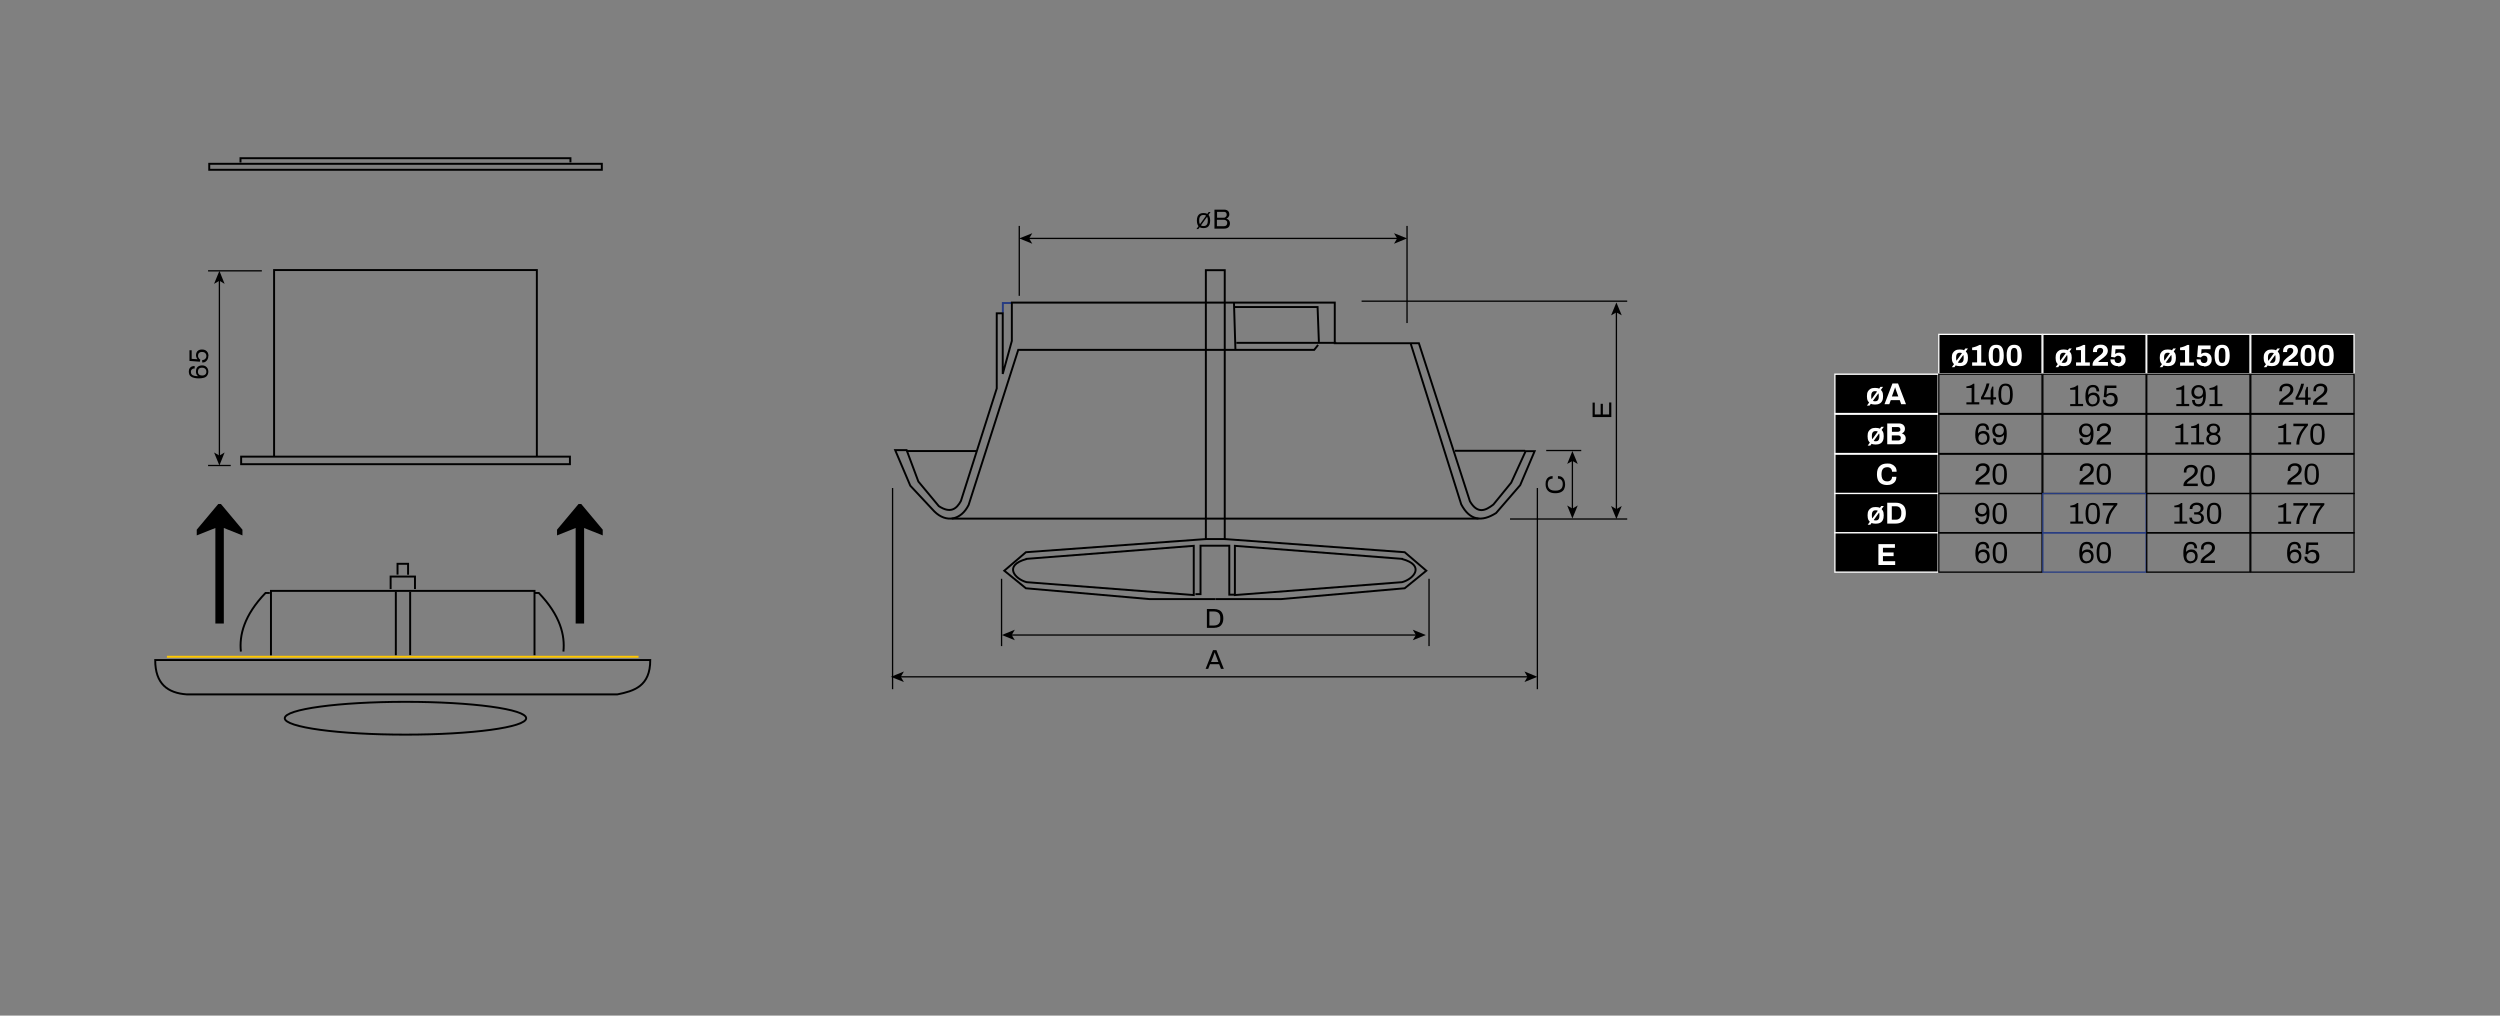 <?xml version="1.0" encoding="UTF-8"?>
<svg id="Capa_1" xmlns="http://www.w3.org/2000/svg" version="1.1" viewBox="0 0 1920 780">
  <rect x="0" y="0" width="1920" height="780" fill="#808080" stroke="none"/>
  <!-- Generator: Adobe Illustrator 29.8.3, SVG Export Plug-In . SVG Version: 2.1.1 Build 3)  -->
  <defs>
    <style>
      .st0, .st1, .st2, .st3, .st4, .st5 {
        fill: none;
      }

      .st0, .st1, .st4, .st6 {
        stroke: #000;
      }

      .st1, .st2, .st7 {
        stroke-linecap: round;
      }

      .st2, .st8, .st9, .st5 {
        stroke: #273c82;
      }

      .st10 {
        fill: #fff;
      }

      .st3 {
        stroke: #ffc800;
      }

      .st3, .st4, .st5 {
        stroke-width: 1.5px;
      }

      .st8, .st9, .st6 {
        fill: #273c82;
        fill-rule: evenodd;
        stroke-linejoin: round;
      }

      .st11 {
        isolation: isolate;
      }

      .st9, .st6 {
        stroke-width: .6px;
      }

      .st7 {
        stroke: #fff;
      }
    </style>
  </defs>
  <path id="path5125" class="st4" d="M926.1,414v-206.5h14.5v206.5h-14.5Z"/>
  <path id="path5133" class="st4" d="M947.7,232.7l1.1,35.9"/>
  <path id="path5137" class="st4" d="M947.9,235.8h64l1,26.8"/>
  <path id="path5153" class="st4" d="M949.5,263.3h76.8"/>
  <path id="path5161" class="st5" d="M770.2,240.2v-7.5h6.3"/>
  <path id="path5165" class="st4" d="M696.3,346.4h53.5"/>
  <path id="path5169" class="st4" d="M1117.4,346.2h53.9"/>
  <path id="path5183" class="st4" d="M1083.3,263.5l38.9,123.8c6.5,12.4,15.6,13.8,26.8,6.7l18.5-21.4,11.1-26.1h-6.9l-11.1,24.2-13.7,16.8c-6.1,4.7-12.1,7.5-18-2.5l-39.2-121.4h-64.6v-31.2h-248v29.4l-7,25.4v-46.6h-4.6v57.7l-27.5,86.4c-3.4,6.3-8.1,9.8-17,4l-15.7-18.9-9-24.1h-8.8l11.6,27.3,18.5,19.8c9.1,9,20.5,6.7,26.3-5l38.1-119.1h227.3l3-3.8"/>
  <path id="path5185" class="st4" d="M730.9,398.3h404.6"/>
  <path id="path5187" class="st4" d="M788.4,429.2l128.4-10v37.8l-128.4-9.9c-9-2.4-18-12.9,0-17.8Z"/>
  <path id="path5187-7" class="st4" d="M1076.8,429.2l-128.4-10v37.8l128.4-9.9c9-2.4,18-12.9,0-17.8Z"/>
  <path id="path5204" class="st4" d="M926.1,414l-138.2,10.1-16.6,14.2,16.6,13.5,94.9,8.3h50.5"/>
  <path id="path5204-9" class="st4" d="M940.6,414l138.2,10.1,16.6,14.2-16.6,13.5-94.9,8.3h-50.5"/>
  <path id="path5221" class="st4" d="M918.1,456.3h3.9v-37.2h22.1v37.6h4.4"/>
  <path id="path5223" class="st6" d="M1095,487.7"/>
  <path id="path5551" class="st0" d="M769.2,444.5v51.7"/>
  <path id="path5551-3" class="st0" d="M1097.5,444.5v51.7"/>
  <path id="path5551-8" class="st0" d="M685.5,374.8v154.5"/>
  <path id="path5223-2" class="st6" d="M1178.1,519.8"/>
  <path id="path5551-8-1" class="st0" d="M1180.7,374.8v154.5"/>
  <path id="path5551-8-19" class="st0" d="M782.8,173.5v53.7"/>
  <path id="path5551-8-19-3" class="st0" d="M1080.6,173.5v74.6"/>
  <path id="path5223-7" class="st8" d="M1078,169.7"/>
  <path id="path5551-8-19-3-1" class="st0" d="M1249.7,231.3h-204"/>
  <path id="path5551-8-19-3-1-1" class="st0" d="M1249.7,398.6h-90"/>
  <path id="path5223-72" class="st9" d="M1241.4,395.9"/>
  <path id="path5551-8-19-3-1-1-2" class="st0" d="M1214.4,346h-26.9"/>
  <path id="path5223-72-2" class="st9" d="M1207.6,343.7"/>
  <g id="path5551-8-1-8">
    <g>
      <line class="st0" x1="1207.6" y1="353.5" x2="1207.6" y2="391.1"/>
      <polygon points="1207.6 346.4 1203.6 356.3 1207.6 354 1211.7 356.3 1207.6 346.4"/>
      <polygon points="1207.6 398.2 1203.6 388.2 1207.6 390.6 1211.7 388.2 1207.6 398.2"/>
    </g>
  </g>
  <path id="path5223-72-2-9" class="st9" d="M1207.6,400.8"/>
  <path id="path10563" class="st4" d="M160.7,125.8v4.6h301.5v-4.6H160.7Z"/>
  <path id="path10565" class="st4" d="M184.7,124.8v-3.3h253.4v3.2"/>
  <path id="path10567" class="st4" d="M185.2,350.7v5.8h252.5v-5.8h-252.5Z"/>
  <path id="path10569" class="st4" d="M210.5,350.8v-143.4h201.8v143.3"/>
  <ellipse id="path10571" class="st4" cx="311.4" cy="551.6" rx="92.7" ry="12.6"/>
  <path id="path10573" class="st4" d="M119.2,506.9h380.2c0,20.1-12.3,23.8-25.3,26.4H143.4c-14.6-1.1-24.2-8-24.2-26.4Z"/>
  <path id="path10577" class="st3" d="M128.2,504.4h362.2"/>
  <path id="path10579" class="st4" d="M208.1,503.3v-49.5h202.4v49.4"/>
  <path id="path10585" class="st4" d="M304,503.2v-48.9"/>
  <path id="path10587" class="st4" d="M315,454.6v48.5"/>
  <path id="path10589" class="st4" d="M300,452.4v-9.6h18.7v9.6"/>
  <path id="path10591" class="st4" d="M305.3,441.3v-8.3h8.1v8.4"/>
  <path id="path10595" class="st4" d="M207.2,455.4h-3.3c-16.6,17.3-20.2,32.6-18.9,45"/>
  <path id="path10595-9" class="st4" d="M410.5,455.4h3.3c16.6,17.3,20.2,32.6,18.9,45"/>
  <path id="path10644" class="st0" d="M201.1,208h-41.3"/>
  <path id="path10644-6" class="st0" d="M177.2,357.5h-17.4"/>
  <path id="path5223-72-3" class="st8" d="M168.3,355.1"/>
  <g id="g1897">
    <g id="text11458-7-1" class="st11">
      <g class="st11">
        <path d="M932.7,175.4v-14.4h7.4c.8,0,1.5.1,2.1.4s1.1.7,1.4,1.2c.3.5.5,1.1.5,1.9s0,1.1-.3,1.5c-.2.5-.5.8-.8,1.2-.4.3-.8.5-1.2.7h0c.5.2,1,.4,1.4.7.4.3.7.7,1,1.2.2.5.4,1.1.4,1.8s-.2,1.7-.6,2.3c-.4.6-.9,1-1.6,1.3s-1.4.4-2.3.4h-7.4ZM934.7,167.2h5.1c.5,0,.9,0,1.2-.3.3-.2.6-.5.8-.8.2-.3.3-.7.3-1.2,0-.8-.2-1.3-.6-1.7-.4-.4-.9-.5-1.6-.5h-5.2v4.5ZM934.7,173.7h5.4c.7,0,1.3-.2,1.7-.6.4-.4.7-1,.7-1.9s0-1-.3-1.3-.5-.6-.9-.8c-.4-.2-.9-.3-1.4-.3h-5.3v4.8Z"/>
      </g>
    </g>
    <g id="text1801" class="st11">
      <g class="st11">
        <path d="M918.9,175.9l9.4-13.1h1.4l-9.4,13.1h-1.5ZM924.3,175.2c-1.1,0-2.1-.2-2.8-.6-.8-.4-1.3-1-1.7-1.9-.4-.9-.6-1.9-.6-3.3s.2-2.4.6-3.3c.4-.8,1-1.5,1.7-1.9.8-.4,1.7-.6,2.8-.6s2.1.2,2.8.6c.8.4,1.3,1,1.7,1.9.4.8.6,1.9.6,3.3s-.2,2.4-.6,3.3c-.4.9-1,1.5-1.7,1.9-.8.4-1.7.6-2.8.6ZM924.3,173.6c.7,0,1.3-.1,1.8-.4.5-.3.8-.7,1.1-1.3.2-.6.4-1.3.4-2.3v-.5c0-.9-.1-1.7-.4-2.3s-.6-1-1.1-1.3c-.5-.3-1.1-.4-1.8-.4s-1.3.1-1.8.4c-.5.3-.8.7-1.1,1.3s-.4,1.3-.4,2.3v.5c0,.9.1,1.7.4,2.3.2.6.6,1,1.1,1.3s1.1.4,1.8.4Z"/>
      </g>
    </g>
  </g>
  <g id="g1897-6">
    <g id="text11458-7-1-4" class="st11">
      <g class="st11">
        <path d="M1237.5,320.3h-14.4v-11.1h1.7v9.1h4.5v-8.2h1.7v8.2h4.8v-9.2h1.7v11.2Z"/>
      </g>
    </g>
  </g>
  <g id="g1897-6-4">
    <g id="text11458-7-1-4-7" class="st11">
      <g class="st11">
        <path d="M1202,372c0,1.5-.3,2.7-.8,3.7-.5,1-1.4,1.8-2.5,2.3-1.1.5-2.5.8-4.2.8-2.5,0-4.4-.6-5.6-1.8-1.2-1.2-1.9-2.9-1.9-5.1s.2-2.3.6-3.3c.4-1,1-1.7,1.8-2.2.8-.5,1.8-.8,3-.8v2c-.8,0-1.5.2-2.1.5s-1,.9-1.2,1.5c-.3.6-.4,1.4-.4,2.3s.2,1.9.6,2.6c.4.7,1,1.3,1.8,1.7s1.9.6,3.2.6h.4c1.3,0,2.3-.2,3.1-.6.8-.4,1.4-.9,1.8-1.7.4-.7.6-1.6.6-2.6s-.1-1.7-.4-2.3-.7-1.2-1.2-1.5-1.3-.5-2.1-.5v-2c1.2,0,2.3.3,3.1.8.8.6,1.4,1.3,1.8,2.3.4,1,.6,2,.6,3.3Z"/>
      </g>
    </g>
  </g>
  <g id="g1897-6-4-1">
    <g id="text11458-7-1-4-7-9" class="st11">
      <g class="st11">
        <path d="M925.9,513.7l5.7-14.4h2.6l5.7,14.4h-2.2l-1.4-3.6h-7l-1.4,3.6h-2.1ZM930,508.4h5.7l-1.7-4.5c0-.1-.1-.3-.2-.5,0-.2-.2-.5-.3-.7,0-.3-.2-.6-.3-.8,0-.3-.2-.5-.3-.8h-.1c0,.3-.2.6-.3,1-.1.4-.3.7-.4,1.1s-.2.6-.3.9l-1.8,4.5Z"/>
      </g>
    </g>
  </g>
  <g id="g1897-6-4-1-7">
    <g id="text11458-7-1-4-7-9-3" class="st11">
      <g class="st11">
        <path d="M926.9,482.1v-14.4h5.4c1.5,0,2.8.3,3.9.8,1.1.5,1.9,1.3,2.4,2.3.6,1.1.9,2.4.9,4.1s-.3,3-.9,4.1-1.4,1.9-2.4,2.4c-1.1.5-2.4.8-3.9.8h-5.4ZM928.9,480.4h3.3c.8,0,1.5-.1,2.1-.3s1.2-.5,1.6-.9c.4-.4.8-1,1-1.6.2-.7.3-1.5.3-2.4v-.4c0-1-.1-1.8-.3-2.4s-.6-1.2-1-1.6c-.4-.4-1-.7-1.6-.9s-1.4-.3-2.2-.3h-3.3v11Z"/>
      </g>
    </g>
  </g>
  <rect id="rect104-3" class="st7" x="1409.2" y="287.4" width="79.3" height="30.2"/>
  <g class="st11">
    <path class="st10" d="M1440,310.7c-1.3,0-2.5-.2-3.4-.7-.9-.5-1.6-1.2-2.1-2.1-.5-1-.7-2.1-.7-3.6s.2-2.7.7-3.6c.5-.9,1.2-1.6,2.1-2.1.9-.5,2.1-.7,3.4-.7s2.5.2,3.4.7c.9.5,1.6,1.2,2.1,2.1.5.9.7,2.1.7,3.6s-.2,2.6-.7,3.6c-.5,1-1.2,1.7-2.1,2.1-.9.5-2.1.7-3.4.7ZM1433.8,311.5l10.4-14.4h2l-10.4,14.4h-2ZM1440,308.2c.7,0,1.3-.1,1.7-.4s.7-.7.9-1.2c.2-.5.3-1.2.3-2v-.6c0-.8-.1-1.5-.3-2-.2-.5-.5-.9-.9-1.2s-1-.4-1.7-.4-1.3.1-1.7.4c-.4.3-.7.7-.9,1.2-.2.5-.3,1.2-.3,2v.6c0,.8.1,1.5.3,2s.5.9.9,1.2c.4.3,1,.4,1.7.4Z"/>
    <path class="st10" d="M1447.3,310.4l6.1-15.9h4.3l6.1,15.9h-3.7l-1.1-3.1h-6.9l-1.1,3.1h-3.6ZM1453,304.5h4.9l-1.4-3.9c0-.2-.1-.4-.2-.6,0-.2-.2-.5-.3-.8,0-.3-.2-.6-.3-.9s-.2-.5-.2-.8h-.1c0,.3-.2.6-.3,1s-.2.8-.4,1.1-.2.7-.3.9l-1.4,3.9Z"/>
  </g>
  <rect id="rect110-1" class="st7" x="1409.2" y="318.1" width="79.3" height="30.2"/>
  <g class="st11">
    <path class="st10" d="M1440.5,341.4c-1.3,0-2.5-.2-3.4-.7-.9-.5-1.6-1.2-2.1-2.1-.5-1-.7-2.1-.7-3.6s.2-2.7.7-3.6c.5-.9,1.2-1.6,2.1-2.1.9-.5,2.1-.7,3.4-.7s2.5.2,3.4.7c.9.5,1.6,1.2,2.1,2.1.5.9.7,2.1.7,3.6s-.2,2.6-.7,3.6c-.5,1-1.2,1.7-2.1,2.1-.9.5-2.1.7-3.4.7ZM1434.4,342.2l10.4-14.4h2l-10.4,14.4h-2ZM1440.5,338.9c.7,0,1.3-.1,1.7-.4s.7-.7.9-1.2c.2-.5.3-1.2.3-2v-.6c0-.8-.1-1.5-.3-2-.2-.5-.5-.9-.9-1.2s-1-.4-1.7-.4-1.3.1-1.7.4c-.4.3-.7.7-.9,1.2-.2.5-.3,1.2-.3,2v.6c0,.8.1,1.5.3,2s.5.9.9,1.2c.4.3,1,.4,1.7.4Z"/>
    <path class="st10" d="M1449.4,341.1v-15.9h9.1c.8,0,1.6.2,2.3.5.7.3,1.2.8,1.6,1.4.4.6.6,1.3.6,2.1s-.1,1.2-.3,1.7c-.2.5-.5.9-.9,1.2-.4.3-.8.6-1.3.7h0c.6.2,1.1.4,1.6.8.5.3.8.8,1.1,1.3.3.5.4,1.2.4,1.9s-.2,1.8-.7,2.4-1,1.1-1.8,1.5c-.7.3-1.5.5-2.4.5h-9.1ZM1452.9,331.6h4.6c.4,0,.8,0,1.1-.2s.5-.4.7-.6.2-.6.2-.9c0-.6-.2-1.1-.5-1.4-.3-.3-.8-.5-1.3-.5h-4.7v3.7ZM1452.9,338.3h5c.6,0,1-.2,1.4-.5.4-.3.5-.8.5-1.5s0-.8-.2-1c-.2-.3-.4-.5-.7-.7s-.7-.2-1.2-.2h-4.8v4Z"/>
  </g>
  <rect id="rect116-9" class="st7" x="1409.2" y="348.8" width="79.3" height="30.2"/>
  <g class="st11">
    <path class="st10" d="M1449.4,372.5c-1.7,0-3.1-.3-4.3-.9s-2.1-1.5-2.7-2.7c-.6-1.2-.9-2.8-.9-4.7,0-2.8.7-4.9,2.1-6.2,1.4-1.4,3.3-2,5.8-2s2.6.2,3.7.7c1.1.5,1.9,1.2,2.6,2.1.6.9.9,2.1.9,3.5h-3.5c0-.7-.2-1.4-.5-1.9-.3-.5-.7-.9-1.3-1.2-.5-.3-1.2-.4-1.9-.4s-1.8.2-2.5.6c-.6.4-1.1,1-1.4,1.7-.3.8-.5,1.7-.5,2.8v.7c0,1.1.2,2,.5,2.8.3.8.8,1.3,1.4,1.7s1.4.6,2.4.6,1.4-.1,2-.4c.6-.3,1-.7,1.3-1.2.3-.5.5-1.1.5-1.9h3.3c0,1.4-.3,2.6-.9,3.5-.6.9-1.5,1.6-2.5,2.1-1.1.5-2.3.7-3.7.7Z"/>
  </g>
  <rect id="rect122-1" class="st7" x="1489" y="256.8" width="79.3" height="30.2"/>
  <g id="text128-5">
    <g class="st11">
      <path class="st10" d="M1505.2,281.2c-1.3,0-2.5-.2-3.4-.7-.9-.5-1.6-1.2-2.1-2.1-.5-1-.7-2.1-.7-3.6s.2-2.7.7-3.6c.5-.9,1.2-1.6,2.1-2.1.9-.5,2.1-.7,3.4-.7s2.5.2,3.4.7c.9.5,1.6,1.2,2.1,2.1.5.9.7,2.1.7,3.6s-.2,2.6-.7,3.6c-.5,1-1.2,1.7-2.1,2.1-.9.5-2.1.7-3.4.7ZM1499,282l10.4-14.4h2l-10.4,14.4h-2ZM1505.2,278.7c.7,0,1.3-.1,1.7-.4s.7-.7.9-1.2c.2-.5.3-1.2.3-2v-.6c0-.8-.1-1.5-.3-2-.2-.5-.5-.9-.9-1.2s-1-.4-1.7-.4-1.3.1-1.7.4c-.4.3-.7.7-.9,1.2-.2.5-.3,1.2-.3,2v.6c0,.8.1,1.5.3,2s.5.9.9,1.2c.4.3,1,.4,1.7.4Z"/>
      <path class="st10" d="M1514.6,280.9v-2.6h3.8v-9.4h-3.8v-2c.5,0,1.1-.2,1.8-.4.7-.2,1.4-.4,2-.7s1.3-.6,1.8-.9h1.4v13.4h3.6v2.6h-10.6Z"/>
      <path class="st10" d="M1533.1,281.2c-1,0-1.8-.1-2.5-.4-.7-.3-1.3-.8-1.8-1.4-.5-.6-.9-1.5-1.1-2.5s-.4-2.3-.4-3.9.1-2.8.4-3.9c.2-1,.6-1.9,1.1-2.5.5-.7,1.1-1.1,1.8-1.4.7-.3,1.6-.4,2.5-.4s1.8.1,2.5.4c.7.3,1.3.7,1.8,1.4.5.7.9,1.5,1.1,2.5.2,1,.4,2.3.4,3.9s-.1,2.8-.4,3.9c-.2,1.1-.6,1.9-1.1,2.5-.5.6-1.1,1.1-1.8,1.4-.7.3-1.6.4-2.5.4ZM1533.1,278.7c.7,0,1.2-.2,1.6-.5.4-.4.6-.9.7-1.7.1-.7.2-1.7.2-2.8v-1.4c0-1.1,0-2.1-.2-2.8-.1-.8-.4-1.3-.7-1.7-.4-.4-.9-.6-1.6-.6s-1.2.2-1.6.6c-.4.4-.6.9-.8,1.7-.1.7-.2,1.7-.2,2.8v1.4c0,1.1,0,2.1.2,2.8.1.8.4,1.3.8,1.7s.9.5,1.6.5Z"/>
      <path class="st10" d="M1546.9,281.2c-1,0-1.8-.1-2.5-.4-.7-.3-1.3-.8-1.8-1.4-.5-.6-.9-1.5-1.1-2.5s-.4-2.3-.4-3.9.1-2.8.4-3.9c.2-1,.6-1.9,1.1-2.5.5-.7,1.1-1.1,1.8-1.4.7-.3,1.6-.4,2.5-.4s1.8.1,2.5.4c.7.3,1.3.7,1.8,1.4.5.7.9,1.5,1.1,2.5.2,1,.4,2.3.4,3.9s-.1,2.8-.4,3.9c-.2,1.1-.6,1.9-1.1,2.5-.5.6-1.1,1.1-1.8,1.4-.7.3-1.6.4-2.5.4ZM1546.9,278.7c.7,0,1.2-.2,1.6-.5.4-.4.6-.9.7-1.7.1-.7.2-1.7.2-2.8v-1.4c0-1.1,0-2.1-.2-2.8-.1-.8-.4-1.3-.7-1.7-.4-.4-.9-.6-1.6-.6s-1.2.2-1.6.6c-.4.4-.6.9-.8,1.7-.1.7-.2,1.7-.2,2.8v1.4c0,1.1,0,2.1.2,2.8.1.8.4,1.3.8,1.7s.9.5,1.6.5Z"/>
    </g>
  </g>
  <rect id="rect130-6" class="st1" x="1489" y="287.4" width="79.3" height="30.2"/>
  <g id="text134-7" class="st11">
    <g class="st11">
      <path d="M1510.2,310.7v-1.7h4v-11h-4v-1.3c.6,0,1.2-.1,1.8-.3.6-.1,1.2-.3,1.8-.6.6-.3,1.1-.6,1.6-1.1h.9v14.2h3.8v1.7h-9.9Z"/>
      <path d="M1528.8,310.7v-3.9h-7.4v-1.7c.7-1.1,1.2-2.2,1.8-3.4.5-1.1,1-2.3,1.4-3.5s.8-2.4,1.1-3.7h2.2c-.2.9-.4,1.7-.7,2.6-.3.9-.6,1.8-1,2.6-.4.8-.7,1.6-1.1,2.3-.3.7-.7,1.4-1,1.9s-.5.9-.7,1.2h5.4v-5.1c0-.2.2-.5.3-.8.1-.3.2-.5.3-.8s.2-.6.3-.8c0-.3.1-.5.2-.7h1v8.2h2.1v1.7h-2.1v3.9h-2Z"/>
      <path d="M1540.3,311c-.9,0-1.6-.1-2.3-.4-.7-.3-1.3-.7-1.7-1.3-.5-.6-.8-1.5-1.1-2.5-.2-1.1-.4-2.4-.4-4s.1-2.9.4-4c.2-1.1.6-1.9,1.1-2.5.5-.6,1.1-1.1,1.7-1.3.7-.3,1.5-.4,2.3-.4s1.6.1,2.3.4,1.2.7,1.7,1.3c.5.6.8,1.5,1.1,2.5.2,1.1.4,2.4.4,4s-.1,2.9-.4,4c-.2,1.1-.6,1.9-1.1,2.5-.5.6-1.1,1.1-1.7,1.3s-1.4.4-2.3.4ZM1540.3,309.3c.9,0,1.6-.2,2.1-.7.5-.4.8-1.1,1-2,.2-.9.3-2,.3-3.3v-1.1c0-1.3,0-2.4-.3-3.3-.2-.9-.5-1.6-1-2-.5-.4-1.2-.7-2.1-.7s-1.6.2-2.1.7c-.5.4-.8,1.1-1,2s-.3,2-.3,3.3v1c0,1.3,0,2.4.3,3.3s.5,1.6,1,2c.5.4,1.2.7,2.1.7Z"/>
    </g>
  </g>
  <rect id="rect136-3" class="st1" x="1489" y="318.1" width="79.3" height="30.2"/>
  <g id="text140-8" class="st11">
    <g class="st11">
      <path d="M1522.8,341.7c-.9,0-1.7-.1-2.5-.4s-1.3-.7-1.8-1.3-.9-1.4-1.1-2.4c-.3-1-.4-2.2-.4-3.7s.1-3,.4-4.1c.3-1.1.6-2,1.1-2.7.5-.7,1.1-1.2,1.8-1.5.7-.3,1.5-.5,2.5-.5s2.1.2,2.8.7c.7.4,1.2,1,1.5,1.8s.5,1.6.5,2.5h-2.1c0-.7-.1-1.3-.3-1.8-.2-.5-.5-.8-.9-1.1s-1-.3-1.6-.3c-.9,0-1.7.2-2.2.7s-.9,1.2-1.1,2.1c-.2.9-.3,2-.3,3.3.2-.4.5-.7.9-1,.4-.3.9-.5,1.4-.7.5-.2,1.1-.3,1.7-.3,1.1,0,2.1.2,2.8.7.7.5,1.3,1.1,1.6,1.9.4.8.5,1.7.5,2.6s-.2,2-.7,2.8c-.5.8-1.1,1.4-1.9,1.9-.8.4-1.7.7-2.7.7ZM1522.7,340c.8,0,1.4-.2,1.9-.5.5-.3.9-.8,1.1-1.3.2-.5.4-1.2.4-1.8s-.1-1.2-.3-1.7c-.2-.5-.6-.9-1.1-1.3s-1.1-.5-1.9-.5-1.4.2-1.9.5-.9.8-1.1,1.3c-.2.5-.4,1.1-.4,1.8s.1,1.2.4,1.8c.2.5.6,1,1.1,1.3.5.3,1.1.5,1.9.5Z"/>
      <path d="M1535.5,341.7c-1.1,0-2.1-.2-2.8-.7-.7-.4-1.2-1-1.6-1.8-.3-.7-.5-1.6-.5-2.5h2.1c0,.7.1,1.3.3,1.8s.5.8.9,1.1c.4.2.9.3,1.6.3.9,0,1.7-.2,2.2-.7.5-.5.9-1.2,1.1-2.1.2-.9.3-2,.3-3.3-.2.3-.5.7-.9,1-.4.3-.9.5-1.4.7-.5.2-1.1.3-1.7.3-1.1,0-2.1-.2-2.8-.7s-1.3-1.1-1.7-1.9c-.4-.8-.5-1.7-.5-2.6s.2-2,.7-2.8c.5-.8,1.1-1.4,1.9-1.9.8-.4,1.7-.7,2.7-.7s1.7.1,2.5.4c.7.3,1.3.7,1.8,1.3.5.6.9,1.4,1.1,2.4.3,1,.4,2.2.4,3.7s-.1,3-.4,4.1c-.3,1.1-.6,2-1.1,2.7-.5.7-1.1,1.2-1.8,1.5-.7.3-1.5.5-2.5.5ZM1535.6,334.1c.8,0,1.4-.2,1.9-.5.5-.3.9-.8,1.1-1.3s.4-1.1.4-1.8-.1-1.2-.4-1.8-.6-1-1.1-1.3c-.5-.3-1.1-.5-1.9-.5s-1.4.2-1.9.5c-.5.3-.9.8-1.1,1.3-.2.5-.4,1.2-.4,1.8s.1,1.2.3,1.7.6.9,1.1,1.3c.5.3,1.1.5,1.9.5Z"/>
    </g>
  </g>
  <rect id="rect142-6" class="st1" x="1489" y="348.8" width="79.3" height="30.2"/>
  <g id="text148-0" class="st11">
    <g class="st11">
      <path d="M1517.1,372.1v-.7c0-.6.1-1.2.4-1.8.3-.5.6-1.1,1-1.5.4-.5.9-.9,1.5-1.3s1.1-.8,1.6-1.2c.8-.5,1.5-1.1,2.1-1.6.6-.5,1.2-1.1,1.5-1.7.4-.6.6-1.3.6-2.1s-.1-.9-.3-1.3-.6-.7-1-.9c-.4-.2-1-.3-1.7-.3s-1.5.1-2,.4c-.5.3-.9.7-1.1,1.1-.2.5-.3,1-.3,1.5v1h-2c0,0,0-.2,0-.4s0-.4,0-.6c0-1.1.3-2.1.8-2.8.5-.7,1.2-1.2,2-1.6s1.8-.5,2.8-.5,1.6.1,2.3.4c.6.2,1.2.6,1.6,1,.4.4.7.9.9,1.4.2.5.3,1.1.3,1.7s-.1,1.4-.4,2c-.3.6-.6,1.2-1.1,1.7-.5.5-1,1-1.6,1.5-.6.5-1.3,1-2,1.5-.5.3-1,.7-1.5,1-.5.4-.9.7-1.2,1.1s-.6.7-.7,1.1h8.5v1.9h-10.9Z"/>
      <path d="M1535.8,372.4c-.9,0-1.6-.1-2.3-.4-.7-.3-1.3-.7-1.7-1.3-.5-.6-.8-1.5-1.1-2.5-.2-1.1-.4-2.4-.4-4s.1-2.9.4-4c.2-1.1.6-1.9,1.1-2.5.5-.6,1.1-1.1,1.7-1.3.7-.3,1.5-.4,2.3-.4s1.6.1,2.3.4,1.2.7,1.7,1.3c.5.6.8,1.5,1.1,2.5.2,1.1.4,2.4.4,4s-.1,2.9-.4,4c-.2,1.1-.6,1.9-1.1,2.5-.5.6-1.1,1.1-1.7,1.3s-1.4.4-2.3.4ZM1535.8,370.7c.9,0,1.6-.2,2.1-.7.5-.4.8-1.1,1-2,.2-.9.3-2,.3-3.3v-1.1c0-1.3,0-2.4-.3-3.3-.2-.9-.5-1.6-1-2-.5-.4-1.2-.7-2.1-.7s-1.6.2-2.1.7c-.5.4-.8,1.1-1,2s-.3,2-.3,3.3v1c0,1.3,0,2.4.3,3.3s.5,1.6,1,2c.5.4,1.2.7,2.1.7Z"/>
    </g>
  </g>
  <rect id="rect150-1" class="st7" x="1568.9" y="256.8" width="79.3" height="30.2"/>
  <g id="text154-0">
    <g class="st11">
      <path class="st10" d="M1584.9,281.2c-1.3,0-2.5-.2-3.4-.7-.9-.5-1.6-1.2-2.1-2.1-.5-1-.7-2.1-.7-3.6s.2-2.7.7-3.6c.5-.9,1.2-1.6,2.1-2.1.9-.5,2.1-.7,3.4-.7s2.5.2,3.4.7c.9.5,1.6,1.2,2.1,2.1.5.9.7,2.1.7,3.6s-.2,2.6-.7,3.6c-.5,1-1.2,1.7-2.1,2.1-.9.5-2.1.7-3.4.7ZM1578.7,282l10.4-14.4h2l-10.4,14.4h-2ZM1584.9,278.7c.7,0,1.3-.1,1.7-.4s.7-.7.9-1.2c.2-.5.3-1.2.3-2v-.6c0-.8-.1-1.5-.3-2-.2-.5-.5-.9-.9-1.2s-1-.4-1.7-.4-1.3.1-1.7.4c-.4.3-.7.7-.9,1.2-.2.5-.3,1.2-.3,2v.6c0,.8.1,1.5.3,2s.5.9.9,1.2c.4.3,1,.4,1.7.4Z"/>
      <path class="st10" d="M1594.4,280.9v-2.6h3.8v-9.4h-3.8v-2c.5,0,1.1-.2,1.8-.4.7-.2,1.4-.4,2-.7s1.3-.6,1.8-.9h1.4v13.4h3.6v2.6h-10.6Z"/>
      <path class="st10" d="M1607.1,280.9v-.8c0-.7.1-1.3.4-1.9.2-.6.6-1.1,1-1.6s.9-.9,1.4-1.4c.5-.4,1.1-.9,1.6-1.3.6-.5,1.2-1,1.8-1.4.6-.5,1-1,1.4-1.5s.5-1.1.5-1.8,0-.6-.2-.9c-.2-.3-.4-.6-.7-.8s-.8-.3-1.3-.3-1,0-1.4.3c-.4.2-.7.5-.8.8-.2.3-.3.8-.3,1.3v.8h-3.1c0,0,0-.2,0-.3,0-.1,0-.3,0-.5,0-1.1.3-2.1.8-2.8.5-.7,1.2-1.3,2.1-1.6.9-.4,1.9-.5,3-.5s1.9.1,2.6.4c.7.3,1.2.7,1.7,1.1.4.5.7,1,.9,1.5.2.5.3,1.1.3,1.6,0,.7-.1,1.4-.4,2-.3.6-.6,1.2-1.1,1.7-.5.5-1,1-1.6,1.5s-1.3,1-2,1.5c-.4.2-.7.5-1,.7-.3.2-.6.5-.8.7-.2.2-.4.4-.5.6h7.5v2.9h-11.6Z"/>
      <path class="st10" d="M1626.7,281.2c-1.2,0-2.3-.2-3.1-.6-.9-.4-1.6-1-2.1-1.8-.5-.8-.7-1.7-.7-2.8h3.2c0,.5.1,1,.3,1.5s.5.8.9,1c.4.2.9.3,1.4.3s1-.1,1.4-.3c.4-.2.7-.6.9-1,.2-.4.3-1,.3-1.6s-.1-1.1-.3-1.5c-.2-.4-.5-.7-.9-.9-.4-.2-.8-.3-1.3-.3s-.8,0-1.1.2c-.3.1-.6.3-.8.5-.2.2-.4.4-.6.6l-2.9-.4.7-8.8h9.6v2.9h-6.9l-.3,3.6c.2-.1.4-.3.7-.4s.6-.3,1-.4c.4-.1.9-.2,1.4-.2.9,0,1.8.2,2.5.6.7.4,1.3,1,1.8,1.7.4.8.7,1.7.7,2.9s-.2,2.1-.7,2.9c-.5.8-1.1,1.5-2,1.9s-1.9.7-3.1.7Z"/>
    </g>
  </g>
  <g id="text148-0-5" class="st11">
    <g class="st11">
      <path d="M1522.2,402.6c-1.1,0-2.1-.2-2.8-.7-.7-.4-1.2-1-1.6-1.8s-.5-1.6-.5-2.5h2.1c0,.7.1,1.3.3,1.8.2.5.5.8.9,1.1.4.2.9.3,1.6.3.9,0,1.7-.2,2.2-.7.5-.5.9-1.2,1.1-2.1s.3-2,.3-3.3c-.2.3-.5.7-.9,1s-.9.5-1.4.7c-.5.2-1.1.3-1.7.3-1.1,0-2.1-.2-2.8-.7-.7-.5-1.3-1.1-1.7-1.9-.4-.8-.5-1.7-.5-2.6s.2-2,.7-2.8c.5-.8,1.1-1.4,1.9-1.9.8-.4,1.7-.7,2.7-.7s1.7.1,2.5.4c.7.3,1.3.7,1.8,1.3.5.6.9,1.4,1.1,2.4.3,1,.4,2.2.4,3.7s-.1,3-.4,4.1c-.3,1.1-.6,2-1.1,2.7-.5.7-1.1,1.2-1.8,1.5-.7.3-1.5.5-2.5.5ZM1522.3,394.9c.8,0,1.4-.2,1.9-.5.5-.3.9-.8,1.1-1.3s.4-1.1.4-1.8-.1-1.2-.4-1.8-.6-1-1.1-1.3c-.5-.3-1.1-.5-1.9-.5s-1.4.2-1.9.5c-.5.3-.9.8-1.1,1.3-.2.5-.4,1.2-.4,1.8s.1,1.2.3,1.7.6.9,1.1,1.3c.5.3,1.1.5,1.9.5Z"/>
      <path d="M1535.8,402.6c-.9,0-1.6-.1-2.3-.4-.7-.3-1.3-.7-1.7-1.3-.5-.6-.8-1.5-1.1-2.5-.2-1.1-.4-2.4-.4-4s.1-2.9.4-4c.2-1.1.6-1.9,1.1-2.5.5-.6,1.1-1.1,1.7-1.3.7-.3,1.5-.4,2.3-.4s1.6.1,2.3.4,1.2.7,1.7,1.3c.5.6.8,1.5,1.1,2.5.2,1.1.4,2.4.4,4s-.1,2.9-.4,4c-.2,1.1-.6,1.9-1.1,2.5-.5.6-1.1,1.1-1.7,1.3s-1.4.4-2.3.4ZM1535.8,400.8c.9,0,1.6-.2,2.1-.7.5-.4.8-1.1,1-2,.2-.9.3-2,.3-3.3v-1.1c0-1.3,0-2.4-.3-3.3-.2-.9-.5-1.6-1-2-.5-.4-1.2-.7-2.1-.7s-1.6.2-2.1.7c-.5.4-.8,1.1-1,2-.2.9-.3,2-.3,3.3v1c0,1.3,0,2.4.3,3.3.2.9.5,1.6,1,2,.5.4,1.2.7,2.1.7Z"/>
    </g>
  </g>
  <g id="text148-0-0" class="st11">
    <g class="st11">
      <path d="M1590,402.3v-1.7h4v-11h-4v-1.3c.6,0,1.2-.1,1.8-.3.6-.1,1.2-.3,1.8-.6.6-.3,1.1-.6,1.6-1.1h.9v14.2h3.8v1.7h-9.9Z"/>
      <path d="M1607.2,402.6c-.9,0-1.6-.1-2.3-.4-.7-.3-1.3-.7-1.7-1.3-.5-.6-.8-1.5-1.1-2.5-.2-1.1-.4-2.4-.4-4s.1-2.9.4-4c.2-1.1.6-1.9,1.1-2.5.5-.6,1.1-1.1,1.7-1.3.7-.3,1.5-.4,2.3-.4s1.6.1,2.3.4,1.2.7,1.7,1.3c.5.6.8,1.5,1.1,2.5.2,1.1.4,2.4.4,4s-.1,2.9-.4,4c-.2,1.1-.6,1.9-1.1,2.5-.5.6-1.1,1.1-1.7,1.3s-1.4.4-2.3.4ZM1607.2,400.8c.9,0,1.6-.2,2.1-.7.5-.4.8-1.1,1-2,.2-.9.3-2,.3-3.3v-1.1c0-1.3,0-2.4-.3-3.3-.2-.9-.5-1.6-1-2-.5-.4-1.2-.7-2.1-.7s-1.6.2-2.1.7c-.5.4-.8,1.1-1,2-.2.9-.3,2-.3,3.3v1c0,1.3,0,2.4.3,3.3.2.9.5,1.6,1,2,.5.4,1.2.7,2.1.7Z"/>
      <path d="M1617.2,402.3c0-1.4.2-2.8.6-4.2.4-1.3.9-2.6,1.5-3.8s1.2-2.3,2-3.3c.7-1,1.4-1.9,2.1-2.8h-8.5v-1.9h11.2v1.3c-.6.7-1.2,1.4-1.8,2.2-.6.8-1.2,1.7-1.8,2.6-.6.9-1.1,1.8-1.5,2.8s-.8,2-1.1,3-.4,2-.4,3v1.1h-2.3Z"/>
    </g>
  </g>
  <g id="text148-0-4" class="st11">
    <g class="st11">
      <path d="M1669.9,402.3v-1.7h4v-11h-4v-1.3c.6,0,1.2-.1,1.8-.3.6-.1,1.2-.3,1.8-.6.6-.3,1.1-.6,1.6-1.1h.9v14.2h3.8v1.7h-9.9Z"/>
      <path d="M1687.1,402.5c-1.2,0-2.3-.2-3.1-.6-.9-.4-1.5-.9-1.9-1.6-.4-.7-.7-1.5-.7-2.5v-.3h2.1v.3c0,1,.3,1.7.9,2.2.6.5,1.5.8,2.5.8s2-.2,2.6-.7c.7-.5,1-1.2,1-2.3s-.2-1.3-.5-1.7c-.4-.4-.8-.7-1.4-.8-.6-.2-1.2-.2-1.8-.2h-1.7v-1.7h1.7c.6,0,1.1,0,1.6-.3.5-.2.9-.5,1.2-.9.3-.4.5-1,.5-1.7s-.1-1.1-.4-1.5c-.3-.4-.6-.7-1.1-.9-.5-.2-1-.3-1.5-.3s-1.2.1-1.7.3c-.5.2-.9.5-1.2.9s-.4.9-.4,1.6v.3h-2.1v-.4c0-.9.2-1.7.7-2.3.5-.7,1.1-1.2,1.9-1.6.8-.4,1.7-.6,2.8-.6s1.9.2,2.7.5,1.4.8,1.8,1.4.7,1.4.7,2.3-.1,1.3-.4,1.7-.6.9-1,1.2-.8.6-1.3.8h0c.9.3,1.6.8,2.1,1.4.6.7.9,1.5.9,2.6s-.2,1.8-.7,2.4-1.1,1.2-2,1.6c-.8.4-1.8.5-2.9.5Z"/>
      <path d="M1700.4,402.5c-.9,0-1.6-.1-2.3-.4-.7-.3-1.3-.7-1.7-1.3-.5-.6-.8-1.5-1.1-2.5-.2-1.1-.4-2.4-.4-4s.1-2.9.4-4c.2-1.1.6-1.9,1.1-2.5.5-.6,1.1-1.1,1.7-1.3.7-.3,1.5-.4,2.3-.4s1.6.1,2.3.4,1.2.7,1.7,1.3c.5.6.8,1.5,1.1,2.5.2,1.1.4,2.4.4,4s-.1,2.9-.4,4c-.2,1.1-.6,1.9-1.1,2.5-.5.6-1.1,1.1-1.7,1.3s-1.4.4-2.3.4ZM1700.4,400.8c.9,0,1.6-.2,2.1-.7.5-.4.8-1.1,1-2,.2-.9.3-2,.3-3.3v-1.1c0-1.3,0-2.4-.3-3.3-.2-.9-.5-1.6-1-2-.5-.4-1.2-.7-2.1-.7s-1.6.2-2.1.7c-.5.4-.8,1.1-1,2-.2.9-.3,2-.3,3.3v1c0,1.3,0,2.4.3,3.3.2.9.5,1.6,1,2,.5.4,1.2.7,2.1.7Z"/>
    </g>
  </g>
  <g id="text148-0-6" class="st11">
    <g class="st11">
      <path d="M1749.7,402.4v-1.7h4v-11h-4v-1.3c.6,0,1.2-.1,1.8-.3.6-.1,1.2-.3,1.8-.6.6-.3,1.1-.6,1.6-1.1h.9v14.2h3.8v1.7h-9.9Z"/>
      <path d="M1763.6,402.4c0-1.4.2-2.8.6-4.2.4-1.3.9-2.6,1.5-3.8s1.2-2.3,2-3.3c.7-1,1.4-1.9,2.1-2.8h-8.5v-1.9h11.2v1.3c-.6.7-1.2,1.4-1.8,2.2-.6.8-1.2,1.7-1.8,2.6-.6.9-1.1,1.8-1.5,2.8s-.8,2-1.1,3-.4,2-.4,3v1.1h-2.3Z"/>
      <path d="M1776.2,402.4c0-1.4.2-2.8.6-4.2.4-1.3.9-2.6,1.5-3.8s1.2-2.3,2-3.3c.7-1,1.4-1.9,2.1-2.8h-8.5v-1.9h11.2v1.3c-.6.7-1.2,1.4-1.8,2.2-.6.8-1.2,1.7-1.8,2.6-.6.9-1.1,1.8-1.5,2.8s-.8,2-1.1,3-.4,2-.4,3v1.1h-2.3Z"/>
    </g>
  </g>
  <g id="text148-0-05" class="st11">
    <g class="st11">
      <path d="M1522.9,432.7c-.9,0-1.7-.1-2.5-.4-.7-.3-1.3-.7-1.8-1.3s-.9-1.4-1.1-2.4c-.3-1-.4-2.2-.4-3.7s.1-3,.4-4.1c.3-1.1.6-2,1.1-2.7.5-.7,1.1-1.2,1.8-1.5.7-.3,1.5-.5,2.5-.5s2.1.2,2.8.7,1.2,1,1.5,1.8.5,1.6.5,2.5h-2.1c0-.7-.1-1.3-.3-1.8-.2-.5-.5-.8-.9-1.1s-1-.3-1.6-.3c-.9,0-1.7.2-2.2.7-.5.5-.9,1.2-1.1,2.1-.2.9-.3,2-.3,3.3.2-.4.5-.7.9-1,.4-.3.9-.5,1.4-.7s1.1-.3,1.7-.3c1.1,0,2.1.2,2.8.7s1.3,1.1,1.6,1.9c.4.8.5,1.7.5,2.6s-.2,2-.7,2.8c-.5.8-1.1,1.4-1.9,1.9-.8.4-1.7.7-2.7.7ZM1522.7,431c.8,0,1.4-.2,1.9-.5.5-.3.9-.8,1.1-1.3.2-.5.4-1.2.4-1.8s-.1-1.2-.3-1.7-.6-.9-1.1-1.3-1.1-.5-1.9-.5-1.4.2-1.9.5-.9.8-1.1,1.3c-.2.5-.4,1.1-.4,1.8s.1,1.2.4,1.8c.2.5.6,1,1.1,1.3s1.1.5,1.9.5Z"/>
      <path d="M1535.9,432.7c-.9,0-1.6-.1-2.3-.4-.7-.3-1.3-.7-1.7-1.3-.5-.6-.8-1.5-1.1-2.5-.2-1.1-.4-2.4-.4-4s.1-2.9.4-4c.2-1.1.6-1.9,1.1-2.5.5-.6,1.1-1.1,1.7-1.3.7-.3,1.5-.4,2.3-.4s1.6.1,2.3.4c.7.3,1.2.7,1.7,1.3.5.6.8,1.5,1.1,2.5.2,1.1.4,2.4.4,4s-.1,2.9-.4,4c-.2,1.1-.6,1.9-1.1,2.5-.5.6-1.1,1.1-1.7,1.3s-1.4.4-2.3.4ZM1535.9,431c.9,0,1.6-.2,2.1-.7.5-.4.8-1.1,1-2,.2-.9.3-2,.3-3.3v-1.1c0-1.3,0-2.4-.3-3.3-.2-.9-.5-1.6-1-2-.5-.4-1.2-.7-2.1-.7s-1.6.2-2.1.7c-.5.4-.8,1.1-1,2-.2.9-.3,2-.3,3.3v1c0,1.3,0,2.4.3,3.3.2.9.5,1.6,1,2,.5.4,1.2.7,2.1.7Z"/>
    </g>
  </g>
  <g id="text148-0-43" class="st11">
    <g class="st11">
      <path d="M1602.7,432.7c-.9,0-1.7-.1-2.5-.4-.7-.3-1.3-.7-1.8-1.3s-.9-1.4-1.1-2.4c-.3-1-.4-2.2-.4-3.7s.1-3,.4-4.1c.3-1.1.6-2,1.1-2.7.5-.7,1.1-1.2,1.8-1.5.7-.3,1.5-.5,2.5-.5s2.1.2,2.8.7,1.2,1,1.5,1.8.5,1.6.5,2.5h-2.1c0-.7-.1-1.3-.3-1.8-.2-.5-.5-.8-.9-1.1s-1-.3-1.6-.3c-.9,0-1.7.2-2.2.7-.5.5-.9,1.2-1.1,2.1-.2.9-.3,2-.3,3.3.2-.4.5-.7.9-1,.4-.3.9-.5,1.4-.7s1.1-.3,1.7-.3c1.1,0,2.1.2,2.8.7s1.3,1.1,1.6,1.9c.4.8.5,1.7.5,2.6s-.2,2-.7,2.8c-.5.8-1.1,1.4-1.9,1.9-.8.4-1.7.7-2.7.7ZM1602.6,431c.8,0,1.4-.2,1.9-.5.5-.3.9-.8,1.1-1.3.2-.5.4-1.2.4-1.8s-.1-1.2-.3-1.7-.6-.9-1.1-1.3-1.1-.5-1.9-.5-1.4.2-1.9.5-.9.8-1.1,1.3c-.2.5-.4,1.1-.4,1.8s.1,1.2.4,1.8c.2.5.6,1,1.1,1.3s1.1.5,1.9.5Z"/>
      <path d="M1615.7,432.7c-.9,0-1.6-.1-2.3-.4-.7-.3-1.3-.7-1.7-1.3-.5-.6-.8-1.5-1.1-2.5-.2-1.1-.4-2.4-.4-4s.1-2.9.4-4c.2-1.1.6-1.9,1.1-2.5.5-.6,1.1-1.1,1.7-1.3.7-.3,1.5-.4,2.3-.4s1.6.1,2.3.4c.7.3,1.2.7,1.7,1.3.5.6.8,1.5,1.1,2.5.2,1.1.4,2.4.4,4s-.1,2.9-.4,4c-.2,1.1-.6,1.9-1.1,2.5-.5.6-1.1,1.1-1.7,1.3s-1.4.4-2.3.4ZM1615.7,431c.9,0,1.6-.2,2.1-.7.5-.4.8-1.1,1-2,.2-.9.3-2,.3-3.3v-1.1c0-1.3,0-2.4-.3-3.3-.2-.9-.5-1.6-1-2-.5-.4-1.2-.7-2.1-.7s-1.6.2-2.1.7c-.5.4-.8,1.1-1,2-.2.9-.3,2-.3,3.3v1c0,1.3,0,2.4.3,3.3.2.9.5,1.6,1,2,.5.4,1.2.7,2.1.7Z"/>
    </g>
  </g>
  <g id="text148-0-47" class="st11">
    <g class="st11">
      <path d="M1682.6,432.7c-.9,0-1.7-.1-2.5-.4-.7-.3-1.3-.7-1.8-1.3s-.9-1.4-1.1-2.4c-.3-1-.4-2.2-.4-3.7s.1-3,.4-4.1c.3-1.1.6-2,1.1-2.7.5-.7,1.1-1.2,1.8-1.5.7-.3,1.5-.5,2.5-.5s2.1.2,2.8.7,1.2,1,1.5,1.8.5,1.6.5,2.5h-2.1c0-.7-.1-1.3-.3-1.8-.2-.5-.5-.8-.9-1.1s-1-.3-1.6-.3c-.9,0-1.7.2-2.2.7-.5.5-.9,1.2-1.1,2.1-.2.9-.3,2-.3,3.3.2-.4.5-.7.9-1,.4-.3.9-.5,1.4-.7s1.1-.3,1.7-.3c1.1,0,2.1.2,2.8.7s1.3,1.1,1.6,1.9c.4.8.5,1.7.5,2.6s-.2,2-.7,2.8c-.5.8-1.1,1.4-1.9,1.9-.8.4-1.7.7-2.7.7ZM1682.5,431c.8,0,1.4-.2,1.9-.5.5-.3.9-.8,1.1-1.3.2-.5.4-1.2.4-1.8s-.1-1.2-.3-1.7-.6-.9-1.1-1.3-1.1-.5-1.9-.5-1.4.2-1.9.5-.9.8-1.1,1.3c-.2.5-.4,1.1-.4,1.8s.1,1.2.4,1.8c.2.5.6,1,1.1,1.3s1.1.5,1.9.5Z"/>
      <path d="M1690.1,432.4v-.7c0-.7.1-1.2.4-1.8.3-.5.6-1.1,1-1.5s.9-.9,1.5-1.3,1.1-.8,1.6-1.2c.8-.5,1.5-1.1,2.1-1.6s1.2-1.1,1.5-1.7c.4-.6.6-1.3.6-2.1s-.1-.9-.3-1.3-.6-.7-1-.9-1-.3-1.7-.3-1.5.1-2,.4c-.5.3-.9.7-1.1,1.1s-.3,1-.3,1.5v1h-2c0,0,0-.2,0-.4,0-.2,0-.4,0-.6,0-1.1.3-2.1.8-2.8.5-.7,1.2-1.2,2-1.6s1.8-.5,2.8-.5,1.6.1,2.3.4c.6.2,1.2.6,1.6,1s.7.9.9,1.4c.2.5.3,1.1.3,1.7s-.1,1.4-.4,2c-.3.6-.6,1.2-1.1,1.7s-1,1-1.6,1.5c-.6.5-1.3,1-2,1.5-.5.3-1,.7-1.5,1-.5.4-.9.7-1.2,1.1-.3.4-.6.7-.7,1.1h8.5v1.9h-10.9Z"/>
    </g>
  </g>
  <g id="text148-0-49" class="st11">
    <g class="st11">
      <path d="M1762.3,432.7c-.9,0-1.7-.1-2.5-.4-.7-.3-1.3-.7-1.8-1.3s-.9-1.4-1.1-2.4c-.3-1-.4-2.2-.4-3.7s.1-3,.4-4.1c.3-1.1.6-2,1.1-2.7.5-.7,1.1-1.2,1.8-1.5.7-.3,1.5-.5,2.5-.5s2.1.2,2.8.7,1.2,1,1.5,1.8.5,1.6.5,2.5h-2.1c0-.7-.1-1.3-.3-1.8-.2-.5-.5-.8-.9-1.1s-1-.3-1.6-.3c-.9,0-1.7.2-2.2.7-.5.5-.9,1.2-1.1,2.1-.2.9-.3,2-.3,3.3.2-.4.5-.7.9-1,.4-.3.9-.5,1.4-.7s1.1-.3,1.7-.3c1.1,0,2.1.2,2.8.7s1.3,1.1,1.6,1.9c.4.8.5,1.7.5,2.6s-.2,2-.7,2.8c-.5.8-1.1,1.4-1.9,1.9-.8.4-1.7.7-2.7.7ZM1762.2,431c.8,0,1.4-.2,1.9-.5.5-.3.9-.8,1.1-1.3.2-.5.4-1.2.4-1.8s-.1-1.2-.3-1.7-.6-.9-1.1-1.3-1.1-.5-1.9-.5-1.4.2-1.9.5-.9.8-1.1,1.3c-.2.5-.4,1.1-.4,1.8s.1,1.2.4,1.8c.2.5.6,1,1.1,1.3s1.1.5,1.9.5Z"/>
      <path d="M1775.4,432.7c-1.1,0-2.1-.2-2.9-.6-.8-.4-1.5-1-2-1.8-.5-.8-.7-1.7-.7-2.8h2.1c0,.7.2,1.4.5,1.9.3.5.7.9,1.3,1.2.5.3,1.1.4,1.8.4s1.3-.1,1.8-.4c.5-.3.9-.7,1.2-1.2.3-.6.4-1.3.4-2.1s-.1-1.4-.4-1.9c-.3-.5-.6-.9-1.1-1.1-.5-.2-1-.4-1.7-.4s-.9,0-1.3.2-.8.4-1.1.6c-.3.3-.6.6-.8,1l-1.9-.3.7-8.8h9v1.9h-7.2l-.4,5c.3-.2.6-.4.9-.6s.7-.3,1.2-.5.9-.2,1.5-.2c.9,0,1.7.2,2.5.5s1.3.9,1.8,1.6c.4.7.7,1.7.7,2.9s-.2,2.2-.7,3-1.1,1.5-1.9,1.9c-.8.4-1.8.7-2.9.7Z"/>
    </g>
  </g>
  <rect id="rect158-5" class="st1" x="1568.9" y="287.4" width="79.3" height="30.2"/>
  <g id="text162-4" class="st11">
    <g class="st11">
      <path d="M1589.9,312v-1.7h4v-11h-4v-1.3c.6,0,1.2-.1,1.8-.3.6-.1,1.2-.3,1.8-.6.6-.3,1.1-.6,1.6-1.1h.9v14.2h3.8v1.7h-9.9Z"/>
      <path d="M1607.4,312.2c-.9,0-1.7-.1-2.5-.4s-1.3-.7-1.8-1.3-.9-1.4-1.1-2.4c-.3-1-.4-2.2-.4-3.7s.1-3,.4-4.1c.3-1.1.6-2,1.1-2.7.5-.7,1.1-1.2,1.8-1.5.7-.3,1.5-.5,2.5-.5s2.1.2,2.8.7c.7.4,1.2,1,1.5,1.8s.5,1.6.5,2.5h-2.1c0-.7-.1-1.3-.3-1.8-.2-.5-.5-.8-.9-1.1s-1-.3-1.6-.3c-.9,0-1.7.2-2.2.7s-.9,1.2-1.1,2.1c-.2.9-.3,2-.3,3.3.2-.4.5-.7.9-1,.4-.3.9-.5,1.4-.7.5-.2,1.1-.3,1.7-.3,1.1,0,2.1.2,2.8.7.7.5,1.3,1.1,1.6,1.9.4.8.5,1.7.5,2.6s-.2,2-.7,2.8c-.5.8-1.1,1.4-1.9,1.9-.8.4-1.7.7-2.7.7ZM1607.3,310.5c.8,0,1.4-.2,1.9-.5.5-.3.9-.8,1.1-1.3.2-.5.4-1.2.4-1.8s-.1-1.2-.3-1.7c-.2-.5-.6-.9-1.1-1.3s-1.1-.5-1.9-.5-1.4.2-1.9.5-.9.8-1.1,1.3c-.2.5-.4,1.1-.4,1.8s.1,1.2.4,1.8c.2.5.6,1,1.1,1.3.5.3,1.1.5,1.9.5Z"/>
      <path d="M1620.5,312.2c-1.1,0-2.1-.2-2.9-.6-.8-.4-1.5-1-2-1.8-.5-.8-.7-1.7-.7-2.8h2.1c0,.7.2,1.4.5,1.9.3.5.7.9,1.3,1.2.5.3,1.1.4,1.8.4s1.3-.1,1.8-.4c.5-.3.9-.7,1.2-1.2.3-.6.4-1.3.4-2.1s-.1-1.4-.4-1.9c-.3-.5-.6-.9-1.1-1.1-.5-.2-1-.4-1.7-.4s-.9,0-1.3.2c-.4.1-.8.4-1.1.6-.3.3-.6.6-.8,1l-1.9-.3.7-8.8h9v1.9h-7.2l-.4,5c.3-.2.6-.4.9-.6s.7-.3,1.2-.5.9-.2,1.5-.2c.9,0,1.7.2,2.5.5.7.4,1.3.9,1.8,1.6.4.7.7,1.7.7,2.9s-.2,2.2-.7,3c-.4.8-1.1,1.5-1.9,1.9-.8.4-1.8.7-2.9.7Z"/>
    </g>
  </g>
  <rect id="rect164-5" class="st1" x="1568.9" y="318.1" width="79.3" height="30.2"/>
  <g id="text168-6" class="st11">
    <g class="st11">
      <path d="M1602.1,341.7c-1.1,0-2.1-.2-2.8-.7-.7-.4-1.2-1-1.6-1.8-.3-.7-.5-1.6-.5-2.5h2.1c0,.7.1,1.3.3,1.8s.5.8.9,1.1c.4.2.9.3,1.6.3.9,0,1.7-.2,2.2-.7.5-.5.9-1.2,1.1-2.1.2-.9.3-2,.3-3.3-.2.3-.5.7-.9,1-.4.3-.9.5-1.4.7-.5.2-1.1.3-1.7.3-1.1,0-2.1-.2-2.8-.7s-1.3-1.1-1.7-1.9c-.4-.8-.5-1.7-.5-2.6s.2-2,.7-2.8c.5-.8,1.1-1.4,1.9-1.9.8-.4,1.7-.7,2.7-.7s1.7.1,2.5.4c.7.3,1.3.7,1.8,1.3.5.6.9,1.4,1.1,2.4.3,1,.4,2.2.4,3.7s-.1,3-.4,4.1c-.3,1.1-.6,2-1.1,2.7-.5.7-1.1,1.2-1.8,1.5-.7.3-1.5.5-2.5.5ZM1602.2,334.1c.8,0,1.4-.2,1.9-.5.5-.3.9-.8,1.1-1.3s.4-1.1.4-1.8-.1-1.2-.4-1.8-.6-1-1.1-1.3c-.5-.3-1.1-.5-1.9-.5s-1.4.2-1.9.5c-.5.3-.9.8-1.1,1.3-.2.5-.4,1.2-.4,1.8s.1,1.2.3,1.7.6.9,1.1,1.3c.5.3,1.1.5,1.9.5Z"/>
      <path d="M1610.2,341.4v-.7c0-.6.1-1.2.4-1.8.3-.5.6-1.1,1-1.5.4-.5.9-.9,1.5-1.3s1.1-.8,1.6-1.2c.8-.5,1.5-1.1,2.1-1.6.6-.5,1.2-1.1,1.5-1.7.4-.6.6-1.3.6-2.1s-.1-.9-.3-1.3-.6-.7-1-.9c-.4-.2-1-.3-1.7-.3s-1.5.1-2,.4c-.5.3-.9.7-1.1,1.1-.2.5-.3,1-.3,1.5v1h-2c0,0,0-.2,0-.4s0-.4,0-.6c0-1.1.3-2.1.8-2.8.5-.7,1.2-1.2,2-1.6s1.8-.5,2.8-.5,1.6.1,2.3.4c.6.2,1.2.6,1.6,1,.4.4.7.9.9,1.4.2.5.3,1.1.3,1.7s-.1,1.4-.4,2c-.3.6-.6,1.2-1.1,1.7-.5.5-1,1-1.6,1.5-.6.5-1.3,1-2,1.5-.5.3-1,.7-1.5,1-.5.4-.9.7-1.2,1.1s-.6.7-.7,1.1h8.5v1.9h-10.9Z"/>
    </g>
  </g>
  <rect id="rect170-5" class="st1" x="1568.9" y="348.8" width="79.3" height="30.2"/>
  <g id="text174-0" class="st11">
    <g class="st11">
      <path d="M1597,372.1v-.7c0-.6.1-1.2.4-1.8.3-.5.6-1.1,1-1.5.4-.5.9-.9,1.5-1.3s1.1-.8,1.6-1.2c.8-.5,1.5-1.1,2.1-1.6.6-.5,1.2-1.1,1.5-1.7.4-.6.6-1.3.6-2.1s-.1-.9-.3-1.3-.6-.7-1-.9c-.4-.2-1-.3-1.7-.3s-1.5.1-2,.4c-.5.3-.9.7-1.1,1.1-.2.5-.3,1-.3,1.5v1h-2c0,0,0-.2,0-.4s0-.4,0-.6c0-1.1.3-2.1.8-2.8.5-.7,1.2-1.2,2-1.6s1.8-.5,2.8-.5,1.6.1,2.3.4c.6.2,1.2.6,1.6,1,.4.4.7.9.9,1.4.2.5.3,1.1.3,1.7s-.1,1.4-.4,2c-.3.6-.6,1.2-1.1,1.7-.5.5-1,1-1.6,1.5-.6.5-1.3,1-2,1.5-.5.3-1,.7-1.5,1-.5.4-.9.7-1.2,1.1s-.6.7-.7,1.1h8.5v1.9h-10.9Z"/>
      <path d="M1615.7,372.4c-.9,0-1.6-.1-2.3-.4-.7-.3-1.3-.7-1.7-1.3-.5-.6-.8-1.5-1.1-2.5-.2-1.1-.4-2.4-.4-4s.1-2.9.4-4c.2-1.1.6-1.9,1.1-2.5.5-.6,1.1-1.1,1.7-1.3.7-.3,1.5-.4,2.3-.4s1.6.1,2.3.4,1.2.7,1.7,1.3c.5.6.8,1.5,1.1,2.5.2,1.1.4,2.4.4,4s-.1,2.9-.4,4c-.2,1.1-.6,1.9-1.1,2.5-.5.6-1.1,1.1-1.7,1.3s-1.4.4-2.3.4ZM1615.7,370.7c.9,0,1.6-.2,2.1-.7.5-.4.8-1.1,1-2,.2-.9.3-2,.3-3.3v-1.1c0-1.3,0-2.4-.3-3.3-.2-.9-.5-1.6-1-2-.5-.4-1.2-.7-2.1-.7s-1.6.2-2.1.7c-.5.4-.8,1.1-1,2s-.3,2-.3,3.3v1c0,1.3,0,2.4.3,3.3s.5,1.6,1,2c.5.4,1.2.7,2.1.7Z"/>
    </g>
  </g>
  <rect id="rect176-5" class="st7" x="1648.7" y="256.8" width="79.3" height="30.2"/>
  <g id="text180-2">
    <g class="st11">
      <path class="st10" d="M1664.9,281.2c-1.3,0-2.5-.2-3.4-.7-.9-.5-1.6-1.2-2.1-2.1-.5-1-.7-2.1-.7-3.6s.2-2.7.7-3.6c.5-.9,1.2-1.6,2.1-2.1.9-.5,2.1-.7,3.4-.7s2.5.2,3.4.7c.9.5,1.6,1.2,2.1,2.1.5.9.7,2.1.7,3.6s-.2,2.6-.7,3.6c-.5,1-1.2,1.7-2.1,2.1-.9.5-2.1.7-3.4.7ZM1658.7,282l10.4-14.4h2l-10.4,14.4h-2ZM1664.9,278.7c.7,0,1.3-.1,1.7-.4s.7-.7.9-1.2c.2-.5.3-1.2.3-2v-.6c0-.8-.1-1.5-.3-2-.2-.5-.5-.9-.9-1.2s-1-.4-1.7-.4-1.3.1-1.7.4c-.4.3-.7.7-.9,1.2-.2.5-.3,1.2-.3,2v.6c0,.8.1,1.5.3,2s.5.9.9,1.2c.4.3,1,.4,1.7.4Z"/>
      <path class="st10" d="M1674.3,280.9v-2.6h3.8v-9.4h-3.8v-2c.5,0,1.1-.2,1.8-.4.7-.2,1.4-.4,2-.7s1.3-.6,1.8-.9h1.4v13.4h3.6v2.6h-10.6Z"/>
      <path class="st10" d="M1692.8,281.2c-1.2,0-2.3-.2-3.1-.6-.9-.4-1.6-1-2.1-1.8-.5-.8-.7-1.7-.7-2.8h3.2c0,.5.1,1,.3,1.5s.5.8.9,1c.4.2.9.3,1.4.3s1-.1,1.4-.3c.4-.2.7-.6.9-1,.2-.4.3-1,.3-1.6s-.1-1.1-.3-1.5c-.2-.4-.5-.7-.9-.9-.4-.2-.8-.3-1.3-.3s-.8,0-1.1.2c-.3.1-.6.3-.8.5-.2.2-.4.4-.6.6l-2.9-.4.7-8.8h9.6v2.9h-6.9l-.3,3.6c.2-.1.4-.3.7-.4s.6-.3,1-.4c.4-.1.9-.2,1.4-.2.9,0,1.8.2,2.5.6.7.4,1.3,1,1.8,1.7.4.8.7,1.7.7,2.9s-.2,2.1-.7,2.9c-.5.8-1.1,1.5-2,1.9s-1.9.7-3.1.7Z"/>
      <path class="st10" d="M1706.6,281.2c-1,0-1.8-.1-2.5-.4-.7-.3-1.3-.8-1.8-1.4-.5-.6-.9-1.5-1.1-2.5s-.4-2.3-.4-3.9.1-2.8.4-3.9c.2-1,.6-1.9,1.1-2.5.5-.7,1.1-1.1,1.8-1.4.7-.3,1.6-.4,2.5-.4s1.8.1,2.5.4c.7.3,1.3.7,1.8,1.4.5.7.9,1.5,1.1,2.5.2,1,.4,2.3.4,3.9s-.1,2.8-.4,3.9c-.2,1.1-.6,1.9-1.1,2.5-.5.6-1.1,1.1-1.8,1.4-.7.3-1.6.4-2.5.4ZM1706.6,278.7c.7,0,1.2-.2,1.6-.5.4-.4.6-.9.7-1.7.1-.7.2-1.7.2-2.8v-1.4c0-1.1,0-2.1-.2-2.8-.1-.8-.4-1.3-.7-1.7-.4-.4-.9-.6-1.6-.6s-1.2.2-1.6.6c-.4.4-.6.9-.8,1.7-.1.7-.2,1.7-.2,2.8v1.4c0,1.1,0,2.1.2,2.8.1.8.4,1.3.8,1.7s.9.5,1.6.5Z"/>
    </g>
  </g>
  <rect id="rect184-9" class="st1" x="1648.7" y="287.4" width="79.3" height="30.2"/>
  <g id="text188-2" class="st11">
    <g class="st11">
      <path d="M1671.4,312v-1.7h4v-11h-4v-1.3c.6,0,1.2-.1,1.8-.3.6-.1,1.2-.3,1.8-.6.6-.3,1.1-.6,1.6-1.1h.9v14.2h3.8v1.7h-9.9Z"/>
      <path d="M1688.4,312.2c-1.1,0-2.1-.2-2.8-.7-.7-.4-1.2-1-1.6-1.8-.3-.7-.5-1.6-.5-2.5h2.1c0,.7.1,1.3.3,1.8s.5.8.9,1.1c.4.2.9.3,1.6.3.9,0,1.7-.2,2.2-.7.5-.5.9-1.2,1.1-2.1.2-.9.3-2,.3-3.3-.2.3-.5.7-.9,1-.4.3-.9.5-1.4.7-.5.2-1.1.3-1.7.3-1.1,0-2.1-.2-2.8-.7s-1.3-1.1-1.7-1.9c-.4-.8-.5-1.7-.5-2.6s.2-2,.7-2.8c.5-.8,1.1-1.4,1.9-1.9.8-.4,1.7-.7,2.7-.7s1.7.1,2.5.4c.7.3,1.3.7,1.8,1.3.5.6.9,1.4,1.1,2.4.3,1,.4,2.2.4,3.7s-.1,3-.4,4.1c-.3,1.1-.6,2-1.1,2.7-.5.7-1.1,1.2-1.8,1.5-.7.3-1.5.5-2.5.5ZM1688.5,304.6c.8,0,1.4-.2,1.9-.5.5-.3.9-.8,1.1-1.3s.4-1.1.4-1.8-.1-1.2-.4-1.8-.6-1-1.1-1.3c-.5-.3-1.1-.5-1.9-.5s-1.4.2-1.9.5c-.5.3-.9.8-1.1,1.3-.2.5-.4,1.2-.4,1.8s.1,1.2.3,1.7.6.9,1.1,1.3c.5.3,1.1.5,1.9.5Z"/>
      <path d="M1696.9,312v-1.7h4v-11h-4v-1.3c.6,0,1.2-.1,1.8-.3.6-.1,1.2-.3,1.8-.6.6-.3,1.1-.6,1.6-1.1h.9v14.2h3.8v1.7h-9.9Z"/>
    </g>
  </g>
  <rect id="rect190-2" class="st1" x="1648.7" y="318.1" width="79.3" height="30.2"/>
  <g id="text194-3" class="st11">
    <g class="st11">
      <path d="M1670.7,341.4v-1.7h4v-11h-4v-1.3c.6,0,1.2-.1,1.8-.3.6-.1,1.2-.3,1.8-.6.6-.3,1.1-.6,1.6-1.1h.9v14.2h3.8v1.7h-9.9Z"/>
      <path d="M1682.8,341.4v-1.7h4v-11h-4v-1.3c.6,0,1.2-.1,1.8-.3.6-.1,1.2-.3,1.8-.6.6-.3,1.1-.6,1.6-1.1h.9v14.2h3.8v1.7h-9.9Z"/>
      <path d="M1700,341.7c-1.3,0-2.4-.2-3.2-.6-.8-.4-1.4-1-1.8-1.7-.4-.7-.6-1.5-.6-2.3s.2-1.6.7-2.3c.4-.7,1.1-1.2,2-1.5-.7-.4-1.3-.9-1.7-1.5-.4-.6-.6-1.3-.6-2.1s.2-1.6.6-2.2c.4-.7,1-1.2,1.7-1.6.8-.4,1.7-.6,2.8-.6s2.1.2,2.8.6c.8.4,1.3.9,1.7,1.6.4.7.6,1.4.6,2.2s-.2,1.5-.6,2.1c-.4.6-1,1.1-1.7,1.5.9.4,1.6.9,2.1,1.5.4.7.6,1.4.6,2.3s-.2,1.6-.6,2.3c-.4.7-1,1.3-1.8,1.7-.8.4-1.9.6-3.2.6ZM1700,340c1.1,0,2-.3,2.6-.8.6-.5.9-1.2.9-2.2s-.3-1.6-.9-2.1c-.6-.5-1.4-.8-2.6-.8s-2,.3-2.6.8c-.6.5-.9,1.2-.9,2.1s.3,1.6.9,2.2,1.4.8,2.6.8ZM1700,332.4c.9,0,1.7-.2,2.2-.7.5-.5.8-1.2.8-2.1s-.3-1.5-.8-2c-.5-.5-1.3-.7-2.2-.7s-1.7.2-2.2.7-.8,1.2-.8,2,.3,1.6.8,2.1,1.3.7,2.2.7Z"/>
    </g>
  </g>
  <rect id="rect196-9" class="st1" x="1648.7" y="348.8" width="79.3" height="30.2"/>
  <g id="text200-0" class="st11">
    <g class="st11">
      <path d="M1676.9,373.3v-.7c0-.6.1-1.2.4-1.8.3-.5.6-1.1,1-1.5.4-.5.9-.9,1.5-1.3s1.1-.8,1.6-1.2c.8-.5,1.5-1.1,2.1-1.6.6-.5,1.2-1.1,1.5-1.7.4-.6.6-1.3.6-2.1s-.1-.9-.3-1.3-.6-.7-1-.9c-.4-.2-1-.3-1.7-.3s-1.5.1-2,.4c-.5.3-.9.7-1.1,1.1-.2.5-.3,1-.3,1.5v1h-2c0,0,0-.2,0-.4s0-.4,0-.6c0-1.1.3-2.1.8-2.8.5-.7,1.2-1.2,2-1.6s1.8-.5,2.8-.5,1.6.1,2.3.4c.6.2,1.2.6,1.6,1,.4.4.7.9.9,1.4.2.5.3,1.1.3,1.7s-.1,1.4-.4,2c-.3.6-.6,1.2-1.1,1.7-.5.5-1,1-1.6,1.5-.6.5-1.3,1-2,1.5-.5.3-1,.7-1.5,1-.5.4-.9.7-1.2,1.1s-.6.7-.7,1.1h8.5v1.9h-10.9Z"/>
      <path d="M1695.5,373.6c-.9,0-1.6-.1-2.3-.4-.7-.3-1.3-.7-1.7-1.3-.5-.6-.8-1.5-1.1-2.5-.2-1.1-.4-2.4-.4-4s.1-2.9.4-4c.2-1.1.6-1.9,1.1-2.5.5-.6,1.1-1.1,1.7-1.3.7-.3,1.5-.4,2.3-.4s1.6.1,2.3.4,1.2.7,1.7,1.3c.5.6.8,1.5,1.1,2.5.2,1.1.4,2.4.4,4s-.1,2.9-.4,4c-.2,1.1-.6,1.9-1.1,2.5-.5.6-1.1,1.1-1.7,1.3s-1.4.4-2.3.4ZM1695.5,371.9c.9,0,1.6-.2,2.1-.7.5-.4.8-1.1,1-2,.2-.9.3-2,.3-3.3v-1.1c0-1.3,0-2.4-.3-3.3-.2-.9-.5-1.6-1-2-.5-.4-1.2-.7-2.1-.7s-1.6.2-2.1.7c-.5.4-.8,1.1-1,2s-.3,2-.3,3.3v1c0,1.3,0,2.4.3,3.3s.5,1.6,1,2c.5.4,1.2.7,2.1.7Z"/>
    </g>
  </g>
  <rect id="rect202-6" class="st7" x="1728.6" y="256.8" width="79.3" height="30.2"/>
  <g id="text206-6">
    <g class="st11">
      <path class="st10" d="M1744.7,281.2c-1.3,0-2.5-.2-3.4-.7-.9-.5-1.6-1.2-2.1-2.1-.5-1-.7-2.1-.7-3.6s.2-2.7.7-3.6c.5-.9,1.2-1.6,2.1-2.1.9-.5,2.1-.7,3.4-.7s2.5.2,3.4.7c.9.5,1.6,1.2,2.1,2.1.5.9.7,2.1.7,3.6s-.2,2.6-.7,3.6c-.5,1-1.2,1.7-2.1,2.1-.9.5-2.1.7-3.4.7ZM1738.6,282l10.4-14.4h2l-10.4,14.4h-2ZM1744.7,278.7c.7,0,1.3-.1,1.7-.4s.7-.7.9-1.2c.2-.5.3-1.2.3-2v-.6c0-.8-.1-1.5-.3-2-.2-.5-.5-.9-.9-1.2s-1-.4-1.7-.4-1.3.1-1.7.4c-.4.3-.7.7-.9,1.2-.2.5-.3,1.2-.3,2v.6c0,.8.1,1.5.3,2s.5.9.9,1.2c.4.3,1,.4,1.7.4Z"/>
      <path class="st10" d="M1753.1,280.9v-.8c0-.7.1-1.3.4-1.9.2-.6.6-1.1,1-1.6s.9-.9,1.4-1.4c.5-.4,1.1-.9,1.6-1.3.6-.5,1.2-1,1.8-1.4.6-.5,1-1,1.4-1.5s.5-1.1.5-1.8,0-.6-.2-.9c-.2-.3-.4-.6-.7-.8s-.8-.3-1.3-.3-1,0-1.4.3c-.4.2-.7.5-.8.8-.2.3-.3.8-.3,1.3v.8h-3.1c0,0,0-.2,0-.3,0-.1,0-.3,0-.5,0-1.1.3-2.1.8-2.8.5-.7,1.2-1.3,2.1-1.6.9-.4,1.9-.5,3-.5s1.9.1,2.6.4c.7.3,1.2.7,1.7,1.1.4.5.7,1,.9,1.5.2.5.3,1.1.3,1.6,0,.7-.1,1.4-.4,2-.3.6-.6,1.2-1.1,1.7-.5.5-1,1-1.6,1.5s-1.3,1-2,1.5c-.4.2-.7.5-1,.7-.3.2-.6.5-.8.7-.2.2-.4.4-.5.6h7.5v2.9h-11.6Z"/>
      <path class="st10" d="M1772.6,281.2c-1,0-1.8-.1-2.5-.4-.7-.3-1.3-.8-1.8-1.4-.5-.6-.9-1.5-1.1-2.5s-.4-2.3-.4-3.9.1-2.8.4-3.9c.2-1,.6-1.9,1.1-2.5.5-.7,1.1-1.1,1.8-1.4.7-.3,1.6-.4,2.5-.4s1.8.1,2.5.4c.7.3,1.3.7,1.8,1.4.5.7.9,1.5,1.1,2.5.2,1,.4,2.3.4,3.9s-.1,2.8-.4,3.9c-.2,1.1-.6,1.9-1.1,2.5-.5.6-1.1,1.1-1.8,1.4-.7.3-1.6.4-2.5.4ZM1772.6,278.7c.7,0,1.2-.2,1.6-.5.4-.4.6-.9.7-1.7.1-.7.2-1.7.2-2.8v-1.4c0-1.1,0-2.1-.2-2.8-.1-.8-.4-1.3-.7-1.7-.4-.4-.9-.6-1.6-.6s-1.2.2-1.6.6c-.4.4-.6.9-.8,1.7-.1.7-.2,1.7-.2,2.8v1.4c0,1.1,0,2.1.2,2.8.1.8.4,1.3.8,1.7s.9.5,1.6.5Z"/>
      <path class="st10" d="M1786.5,281.2c-1,0-1.8-.1-2.5-.4-.7-.3-1.3-.8-1.8-1.4-.5-.6-.9-1.5-1.1-2.5s-.4-2.3-.4-3.9.1-2.8.4-3.9c.2-1,.6-1.9,1.1-2.5.5-.7,1.1-1.1,1.8-1.4.7-.3,1.6-.4,2.5-.4s1.8.1,2.5.4c.7.3,1.3.7,1.8,1.4.5.7.9,1.5,1.1,2.5.2,1,.4,2.3.4,3.9s-.1,2.8-.4,3.9c-.2,1.1-.6,1.9-1.1,2.5-.5.6-1.1,1.1-1.8,1.4-.7.3-1.6.4-2.5.4ZM1786.5,278.7c.7,0,1.2-.2,1.6-.5.4-.4.6-.9.7-1.7.1-.7.2-1.7.2-2.8v-1.4c0-1.1,0-2.1-.2-2.8-.1-.8-.4-1.3-.7-1.7-.4-.4-.9-.6-1.6-.6s-1.2.2-1.6.6c-.4.4-.6.9-.8,1.7-.1.7-.2,1.7-.2,2.8v1.4c0,1.1,0,2.1.2,2.8.1.8.4,1.3.8,1.7s.9.5,1.6.5Z"/>
    </g>
  </g>
  <rect id="rect210-8" class="st1" x="1728.6" y="287.4" width="79.3" height="30.2"/>
  <g id="text214-0" class="st11">
    <g class="st11">
      <path d="M1750.3,310.9v-.7c0-.6.1-1.2.4-1.8.3-.5.6-1.1,1-1.5.4-.5.9-.9,1.5-1.3s1.1-.8,1.6-1.2c.8-.5,1.5-1.1,2.1-1.6.6-.5,1.2-1.1,1.5-1.7.4-.6.6-1.3.6-2.1s-.1-.9-.3-1.3-.6-.7-1-.9c-.4-.2-1-.3-1.7-.3s-1.5.1-2,.4c-.5.3-.9.7-1.1,1.1-.2.5-.3,1-.3,1.5v1h-2c0,0,0-.2,0-.4s0-.4,0-.6c0-1.1.3-2.1.8-2.8.5-.7,1.2-1.2,2-1.6s1.8-.5,2.8-.5,1.6.1,2.3.4c.6.2,1.2.6,1.6,1,.4.4.7.9.9,1.4.2.5.3,1.1.3,1.7s-.1,1.4-.4,2c-.3.6-.6,1.2-1.1,1.7-.5.5-1,1-1.6,1.5-.6.5-1.3,1-2,1.5-.5.3-1,.7-1.5,1-.5.4-.9.7-1.2,1.1s-.6.7-.7,1.1h8.5v1.9h-10.9Z"/>
      <path d="M1770.4,310.9v-3.9h-7.4v-1.7c.7-1.1,1.2-2.2,1.8-3.4.5-1.1,1-2.3,1.4-3.5s.8-2.4,1.1-3.7h2.2c-.2.9-.4,1.7-.7,2.6-.3.9-.6,1.8-1,2.6-.4.8-.7,1.6-1.1,2.3-.3.7-.7,1.4-1,1.9s-.5.9-.7,1.2h5.4v-5.1c0-.2.2-.5.3-.8.1-.3.2-.5.3-.8s.2-.6.3-.8c0-.3.1-.5.2-.7h1v8.2h2.1v1.7h-2.1v3.9h-2Z"/>
      <path d="M1776.4,310.9v-.7c0-.6.1-1.2.4-1.8.3-.5.6-1.1,1-1.5.4-.5.9-.9,1.5-1.3s1.1-.8,1.6-1.2c.8-.5,1.5-1.1,2.1-1.6.6-.5,1.2-1.1,1.5-1.7.4-.6.6-1.3.6-2.1s-.1-.9-.3-1.3-.6-.7-1-.9c-.4-.2-1-.3-1.7-.3s-1.5.1-2,.4c-.5.3-.9.7-1.1,1.1-.2.5-.3,1-.3,1.5v1h-2c0,0,0-.2,0-.4s0-.4,0-.6c0-1.1.3-2.1.8-2.8.5-.7,1.2-1.2,2-1.6s1.8-.5,2.8-.5,1.6.1,2.3.4c.6.2,1.2.6,1.6,1,.4.4.7.9.9,1.4.2.5.3,1.1.3,1.7s-.1,1.4-.4,2c-.3.6-.6,1.2-1.1,1.7-.5.5-1,1-1.6,1.5-.6.5-1.3,1-2,1.5-.5.3-1,.7-1.5,1-.5.4-.9.7-1.2,1.1s-.6.7-.7,1.1h8.5v1.9h-10.9Z"/>
    </g>
  </g>
  <rect id="rect216-6" class="st1" x="1728.6" y="318.1" width="79.3" height="30.2"/>
  <g id="text220-4" class="st11">
    <g class="st11">
      <path d="M1749.7,341.4v-1.7h4v-11h-4v-1.3c.6,0,1.2-.1,1.8-.3.6-.1,1.2-.3,1.8-.6.6-.3,1.1-.6,1.6-1.1h.9v14.2h3.8v1.7h-9.9Z"/>
      <path d="M1763.6,341.4c0-1.4.2-2.8.6-4.2.4-1.3.9-2.6,1.5-3.8.6-1.2,1.2-2.3,2-3.3.7-1,1.4-1.9,2.1-2.8h-8.5v-1.9h11.2v1.3c-.6.7-1.2,1.4-1.8,2.2s-1.2,1.7-1.8,2.6c-.6.9-1.1,1.8-1.5,2.8s-.8,2-1.1,3c-.3,1-.4,2-.4,3v1.1h-2.3Z"/>
      <path d="M1779.8,341.7c-.9,0-1.6-.1-2.3-.4-.7-.3-1.3-.7-1.7-1.3-.5-.6-.8-1.5-1.1-2.5-.2-1.1-.4-2.4-.4-4s.1-2.9.4-4c.2-1.1.6-1.9,1.1-2.5.5-.6,1.1-1.1,1.7-1.3.7-.3,1.5-.4,2.3-.4s1.6.1,2.3.4,1.2.7,1.7,1.3c.5.6.8,1.5,1.1,2.5.2,1.1.4,2.4.4,4s-.1,2.9-.4,4c-.2,1.1-.6,1.9-1.1,2.5-.5.6-1.1,1.1-1.7,1.3s-1.4.4-2.3.4ZM1779.8,340c.9,0,1.6-.2,2.1-.7.5-.4.8-1.1,1-2,.2-.9.3-2,.3-3.3v-1.1c0-1.3,0-2.4-.3-3.3-.2-.9-.5-1.6-1-2-.5-.4-1.2-.7-2.1-.7s-1.6.2-2.1.7c-.5.4-.8,1.1-1,2s-.3,2-.3,3.3v1c0,1.3,0,2.4.3,3.3s.5,1.6,1,2c.5.4,1.2.7,2.1.7Z"/>
    </g>
  </g>
  <rect id="rect222-3" class="st1" x="1728.6" y="348.8" width="79.3" height="30.2"/>
  <g id="text226-2" class="st11">
    <g class="st11">
      <path d="M1756.7,372.1v-.7c0-.6.1-1.2.4-1.8.3-.5.6-1.1,1-1.5.4-.5.9-.9,1.5-1.3s1.1-.8,1.6-1.2c.8-.5,1.5-1.1,2.1-1.6.6-.5,1.2-1.1,1.5-1.7.4-.6.6-1.3.6-2.1s-.1-.9-.3-1.3-.6-.7-1-.9c-.4-.2-1-.3-1.7-.3s-1.5.1-2,.4c-.5.3-.9.7-1.1,1.1-.2.5-.3,1-.3,1.5v1h-2c0,0,0-.2,0-.4s0-.4,0-.6c0-1.1.3-2.1.8-2.8.5-.7,1.2-1.2,2-1.6s1.8-.5,2.8-.5,1.6.1,2.3.4c.6.2,1.2.6,1.6,1,.4.4.7.9.9,1.4.2.5.3,1.1.3,1.7s-.1,1.4-.4,2c-.3.6-.6,1.2-1.1,1.7-.5.5-1,1-1.6,1.5-.6.5-1.3,1-2,1.5-.5.3-1,.7-1.5,1-.5.4-.9.7-1.2,1.1s-.6.7-.7,1.1h8.5v1.9h-10.9Z"/>
      <path d="M1775.4,372.4c-.9,0-1.6-.1-2.3-.4-.7-.3-1.3-.7-1.7-1.3-.5-.6-.8-1.5-1.1-2.5-.2-1.1-.4-2.4-.4-4s.1-2.9.4-4c.2-1.1.6-1.9,1.1-2.5.5-.6,1.1-1.1,1.7-1.3.7-.3,1.5-.4,2.3-.4s1.6.1,2.3.4,1.2.7,1.7,1.3c.5.6.8,1.5,1.1,2.5.2,1.1.4,2.4.4,4s-.1,2.9-.4,4c-.2,1.1-.6,1.9-1.1,2.5-.5.6-1.1,1.1-1.7,1.3s-1.4.4-2.3.4ZM1775.4,370.7c.9,0,1.6-.2,2.1-.7.5-.4.8-1.1,1-2,.2-.9.3-2,.3-3.3v-1.1c0-1.3,0-2.4-.3-3.3-.2-.9-.5-1.6-1-2-.5-.4-1.2-.7-2.1-.7s-1.6.2-2.1.7c-.5.4-.8,1.1-1,2s-.3,2-.3,3.3v1c0,1.3,0,2.4.3,3.3s.5,1.6,1,2c.5.4,1.2.7,2.1.7Z"/>
    </g>
  </g>
  <rect id="rect116-9-9" class="st7" x="1409.2" y="379" width="79.3" height="30.2"/>
  <g class="st11">
    <path class="st10" d="M1440.5,402.2c-1.3,0-2.5-.2-3.4-.7-.9-.5-1.6-1.2-2.1-2.1-.5-1-.7-2.1-.7-3.6s.2-2.7.7-3.6c.5-.9,1.2-1.6,2.1-2.1.9-.5,2.1-.7,3.4-.7s2.5.2,3.4.7c.9.5,1.6,1.2,2.1,2.1.5.9.7,2.1.7,3.6s-.2,2.6-.7,3.6c-.5,1-1.2,1.7-2.1,2.1-.9.5-2.1.7-3.4.7ZM1434.4,403l10.4-14.4h2l-10.4,14.4h-2ZM1440.5,399.7c.7,0,1.3-.1,1.7-.4.4-.3.7-.7.9-1.2.2-.5.3-1.2.3-2v-.6c0-.8-.1-1.5-.3-2-.2-.5-.5-.9-.9-1.2-.4-.3-1-.4-1.7-.4s-1.3.1-1.7.4c-.4.3-.7.7-.9,1.2s-.3,1.2-.3,2v.6c0,.8.1,1.5.3,2,.2.5.5.9.9,1.2.4.3,1,.4,1.7.4Z"/>
    <path class="st10" d="M1449.4,402v-15.9h6.5c1.7,0,3.1.3,4.2.9,1.2.6,2.1,1.4,2.7,2.6.6,1.2.9,2.7.9,4.5s-.3,3.3-.9,4.5c-.6,1.2-1.5,2.1-2.7,2.6-1.2.6-2.6.9-4.2.9h-6.5ZM1452.9,399.1h3c.7,0,1.3,0,1.9-.3.5-.2,1-.5,1.3-.9.4-.4.6-.9.8-1.5.2-.6.3-1.3.3-2.1v-.7c0-.8,0-1.5-.3-2.1-.2-.6-.5-1.1-.8-1.5-.4-.4-.8-.7-1.3-.9s-1.2-.3-1.9-.3h-3v10.2Z"/>
  </g>
  <rect id="rect116-9-2" class="st7" x="1409.2" y="409.2" width="79.3" height="30.2"/>
  <g class="st11">
    <path class="st10" d="M1442.6,433.8v-15.9h12.7v2.8h-9.2v3.6h8.2v2.8h-8.2v3.9h9.4v2.9h-12.9Z"/>
  </g>
  <rect id="rect142-6-3" class="st1" x="1489" y="379" width="79.3" height="30.2"/>
  <rect id="rect142-6-3-5" class="st1" x="1489" y="409.2" width="79.3" height="30.2"/>
  <rect id="rect142-6-3-9" class="st2" x="1568.9" y="379" width="79.3" height="30.2"/>
  <rect id="rect142-6-3-2" class="st1" x="1648.7" y="379" width="79.3" height="30.2"/>
  <rect id="rect142-6-3-5-3" class="st1" x="1728.6" y="379" width="79.3" height="30.2"/>
  <rect id="rect142-6-3-5-8" class="st2" x="1568.9" y="409.2" width="79.3" height="30.2"/>
  <rect id="rect142-6-3-5-7" class="st1" x="1648.7" y="409.2" width="79.3" height="30.2"/>
  <rect id="rect142-6-3-5-6" class="st1" x="1728.6" y="409.2" width="79.3" height="30.2"/>
  <g>
    <line class="st0" x1="168.5" y1="215.1" x2="168.5" y2="350.4"/>
    <polygon points="168.5 208 164.4 218 168.5 215.6 172.5 218 168.5 208"/>
    <polygon points="168.5 357.5 164.4 347.5 168.5 349.9 172.5 347.5 168.5 357.5"/>
  </g>
  <g>
    <line class="st0" x1="789.9" y1="183.1" x2="1073.5" y2="183.1"/>
    <polygon points="782.8 183.1 792.8 187.2 790.4 183.1 792.8 179.1 782.8 183.1"/>
    <polygon points="1080.6 183.1 1070.6 187.2 1073 183.1 1070.6 179.1 1080.6 183.1"/>
  </g>
  <g>
    <line class="st0" x1="691.3" y1="519.8" x2="1173.6" y2="519.8"/>
    <polygon points="684.2 519.8 694.2 523.8 691.8 519.8 694.2 515.7 684.2 519.8"/>
    <polygon points="1180.7 519.8 1170.8 523.8 1173.1 519.8 1170.8 515.7 1180.7 519.8"/>
  </g>
  <g>
    <line class="st0" x1="776.5" y1="487.7" x2="1087.9" y2="487.7"/>
    <polygon points="769.4 487.7 779.4 491.7 777 487.7 779.4 483.6 769.4 487.7"/>
    <polygon points="1095 487.7 1085 491.7 1087.4 487.7 1085 483.6 1095 487.7"/>
  </g>
  <g id="path5551-8-1-81" data-name="path5551-8-1-8">
    <g>
      <line class="st0" x1="1241.4" y1="239.3" x2="1241.4" y2="391.5"/>
      <polygon points="1241.4 232.3 1237.3 242.2 1241.4 239.9 1245.5 242.2 1241.4 232.3"/>
      <polygon points="1241.4 398.6 1237.3 388.6 1241.4 391 1245.5 388.6 1241.4 398.6"/>
    </g>
  </g>
  <g id="g18971" data-name="g1897">
    <g id="text11458-7-11" data-name="text11458-7-1" class="st11">
      <g class="st11">
        <path d="M160,285.3c0,.8-.1,1.6-.4,2.2s-.6,1.2-1.2,1.7c-.5.5-1.3.8-2.2,1-.9.2-2,.4-3.4.4s-2.7-.1-3.7-.4c-1-.2-1.8-.6-2.4-1-.6-.4-1.1-1-1.3-1.6s-.4-1.4-.4-2.2.2-1.9.6-2.5c.4-.6.9-1.1,1.6-1.4.7-.3,1.4-.4,2.3-.4v1.9c-.6,0-1.2,0-1.6.3s-.8.5-1,.9c-.2.4-.3.9-.3,1.4,0,.8.2,1.5.7,2,.4.5,1.1.8,1.9,1,.8.2,1.8.3,3,.3-.3-.2-.6-.5-.9-.8-.3-.4-.5-.8-.6-1.3-.2-.5-.2-1-.2-1.6,0-1,.2-1.9.6-2.6s1-1.2,1.7-1.5c.7-.3,1.5-.5,2.4-.5s1.8.2,2.5.6c.7.4,1.3,1,1.7,1.7.4.7.6,1.6.6,2.5ZM158.5,285.4c0-.7-.2-1.3-.5-1.7-.3-.4-.7-.8-1.2-1s-1-.3-1.7-.3-1.1.1-1.6.3c-.5.2-.9.5-1.1,1s-.4,1-.4,1.7.1,1.3.4,1.7c.3.5.7.8,1.2,1,.5.2,1,.3,1.7.3s1.1-.1,1.6-.3c.5-.2.9-.6,1.2-1,.3-.4.4-1,.4-1.7Z"/>
        <path d="M160,273.4c0,1-.2,1.9-.6,2.6-.4.8-.9,1.3-1.6,1.8s-1.6.6-2.5.6v-1.9c.7,0,1.2-.1,1.7-.4.5-.3.8-.7,1.1-1.1.3-.5.4-1,.4-1.6s-.1-1.1-.4-1.6-.6-.8-1.1-1.1c-.5-.3-1.1-.4-1.9-.4s-1.3.1-1.7.4c-.5.2-.8.6-1,1-.2.4-.3.9-.3,1.5s0,.8.2,1.2.3.7.6,1c.2.3.5.6.9.7l-.3,1.7-8-.6v-8.2h1.7v6.6l4.5.3c-.2-.2-.4-.5-.6-.8-.2-.3-.3-.6-.4-1-.1-.4-.2-.8-.2-1.3,0-.8.2-1.6.5-2.2.3-.7.8-1.2,1.5-1.6s1.5-.6,2.6-.6,2,.2,2.7.6,1.3,1,1.7,1.7.6,1.6.6,2.7Z"/>
      </g>
    </g>
  </g>
  <path d="M165.4,478.9v-73.4l-14.3,5.7v-4.4l16.5-19.7h2.1l16.5,19.7v4.4l-14.3-5.7v73.4h-6.5Z"/>
  <path d="M442.1,478.9v-73.4l-14.3,5.7v-4.4l16.5-19.7h2.1l16.5,19.7v4.4l-14.3-5.7v73.4h-6.5Z"/>
</svg>